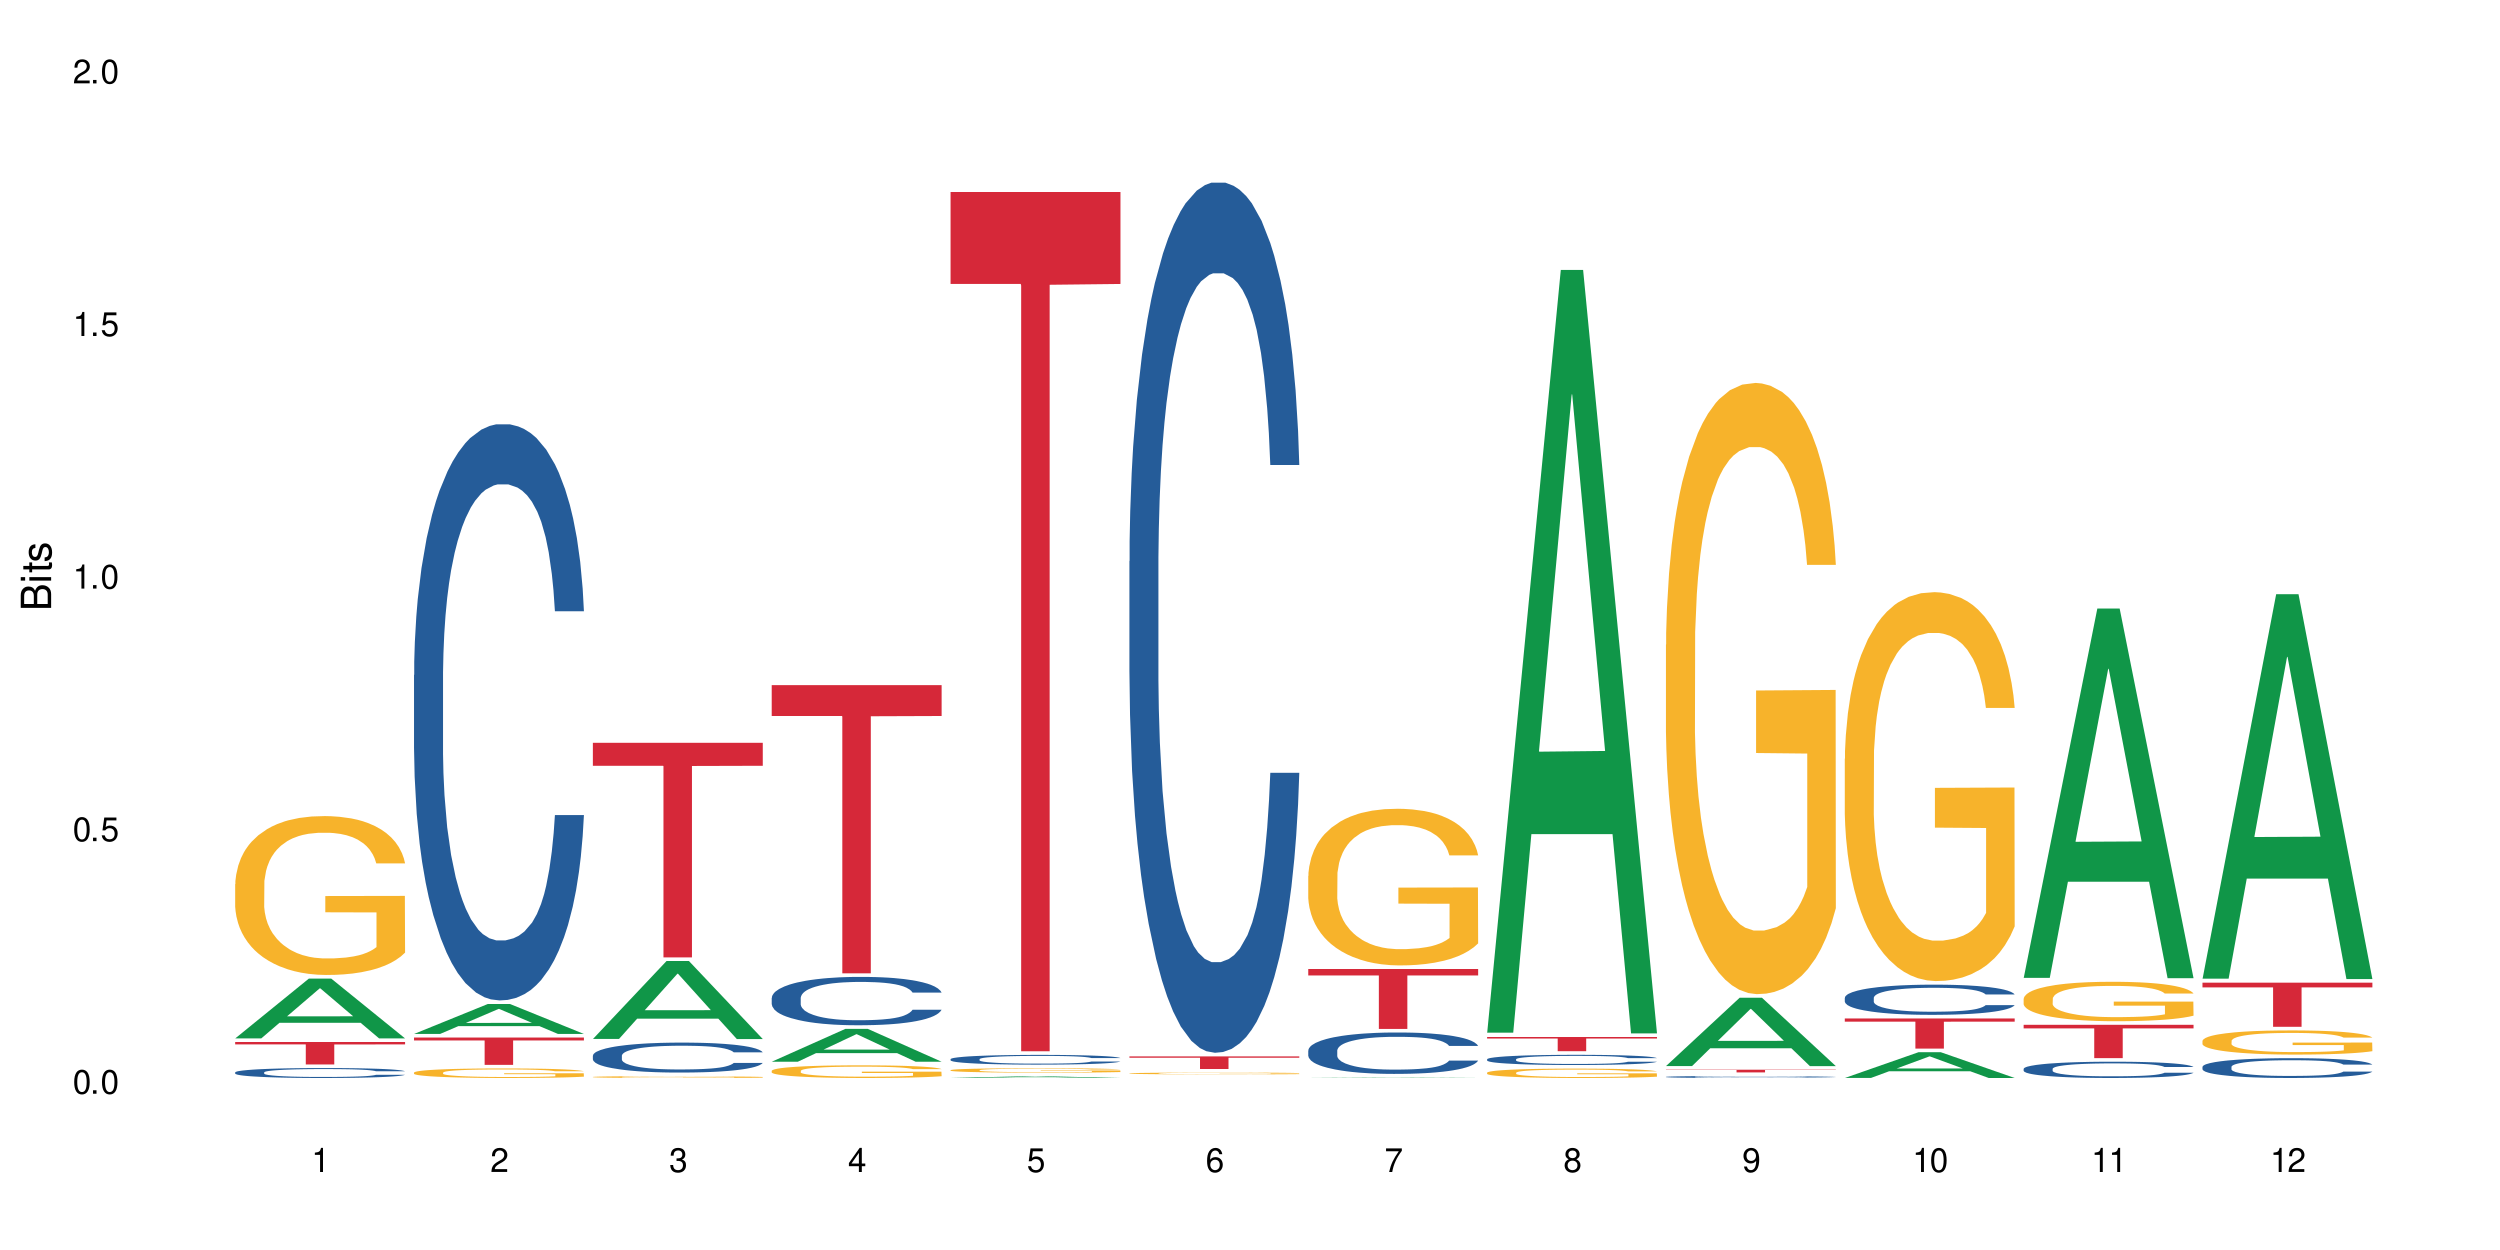 <?xml version="1.0" encoding="UTF-8"?>
<svg xmlns="http://www.w3.org/2000/svg" xmlns:xlink="http://www.w3.org/1999/xlink" width="720" height="360" viewBox="0 0 720 360">
<defs>
<g>
<g id="glyph-0-0">
</g>
<g id="glyph-0-1">
<path d="M 2.641 -6.938 C 2 -6.938 1.422 -6.656 1.078 -6.172 C 0.641 -5.562 0.406 -4.641 0.406 -3.359 C 0.406 -1.016 1.188 0.219 2.641 0.219 C 4.078 0.219 4.859 -1.016 4.859 -3.297 C 4.859 -4.641 4.656 -5.547 4.203 -6.172 C 3.844 -6.656 3.281 -6.938 2.641 -6.938 Z M 2.641 -6.188 C 3.547 -6.188 4 -5.25 4 -3.375 C 4 -1.406 3.562 -0.484 2.625 -0.484 C 1.734 -0.484 1.281 -1.438 1.281 -3.344 C 1.281 -5.25 1.734 -6.188 2.641 -6.188 Z M 2.641 -6.188 "/>
</g>
<g id="glyph-0-2">
<path d="M 1.828 -1 L 0.828 -1 L 0.828 0 L 1.828 0 Z M 1.828 -1 "/>
</g>
<g id="glyph-0-3">
<path d="M 4.562 -6.797 L 1.062 -6.797 L 0.547 -3.094 L 1.328 -3.094 C 1.719 -3.562 2.047 -3.734 2.578 -3.734 C 3.484 -3.734 4.062 -3.109 4.062 -2.094 C 4.062 -1.125 3.484 -0.531 2.578 -0.531 C 1.828 -0.531 1.375 -0.906 1.188 -1.672 L 0.328 -1.672 C 0.453 -1.109 0.547 -0.844 0.75 -0.594 C 1.125 -0.078 1.828 0.219 2.594 0.219 C 3.969 0.219 4.922 -0.781 4.922 -2.219 C 4.922 -3.562 4.031 -4.484 2.719 -4.484 C 2.25 -4.484 1.859 -4.359 1.469 -4.062 L 1.734 -5.969 L 4.562 -5.969 Z M 4.562 -6.797 "/>
</g>
<g id="glyph-0-4">
<path d="M 2.484 -4.938 L 2.484 0 L 3.328 0 L 3.328 -6.938 L 2.766 -6.938 C 2.469 -5.875 2.281 -5.734 0.984 -5.562 L 0.984 -4.938 Z M 2.484 -4.938 "/>
</g>
<g id="glyph-0-5">
<path d="M 4.859 -0.828 L 1.281 -0.828 C 1.359 -1.406 1.672 -1.781 2.5 -2.281 L 3.469 -2.828 C 4.406 -3.344 4.906 -4.062 4.906 -4.906 C 4.906 -5.484 4.672 -6.031 4.266 -6.406 C 3.859 -6.766 3.375 -6.938 2.719 -6.938 C 1.859 -6.938 1.219 -6.625 0.844 -6.031 C 0.609 -5.672 0.5 -5.234 0.484 -4.531 L 1.328 -4.531 C 1.359 -5.016 1.406 -5.281 1.531 -5.516 C 1.75 -5.938 2.188 -6.203 2.703 -6.203 C 3.469 -6.203 4.031 -5.641 4.031 -4.891 C 4.031 -4.344 3.719 -3.859 3.125 -3.516 L 2.234 -3 C 0.812 -2.172 0.406 -1.531 0.328 -0.016 L 4.859 -0.016 Z M 4.859 -0.828 "/>
</g>
<g id="glyph-0-6">
<path d="M 2.125 -3.188 L 2.578 -3.188 C 3.5 -3.188 3.984 -2.766 3.984 -1.922 C 3.984 -1.062 3.469 -0.531 2.594 -0.531 C 1.656 -0.531 1.203 -1 1.156 -2.016 L 0.312 -2.016 C 0.344 -1.453 0.438 -1.094 0.609 -0.781 C 0.953 -0.109 1.625 0.219 2.547 0.219 C 3.953 0.219 4.859 -0.625 4.859 -1.938 C 4.859 -2.828 4.516 -3.297 3.703 -3.594 C 4.344 -3.844 4.656 -4.328 4.656 -5.031 C 4.656 -6.219 3.875 -6.938 2.578 -6.938 C 1.203 -6.938 0.484 -6.172 0.453 -4.703 L 1.297 -4.703 C 1.312 -5.125 1.344 -5.359 1.453 -5.578 C 1.641 -5.969 2.062 -6.203 2.594 -6.203 C 3.344 -6.203 3.797 -5.75 3.797 -5 C 3.797 -4.516 3.609 -4.219 3.25 -4.047 C 3.016 -3.953 2.703 -3.922 2.125 -3.906 Z M 2.125 -3.188 "/>
</g>
<g id="glyph-0-7">
<path d="M 3.141 -1.672 L 3.141 0 L 3.984 0 L 3.984 -1.672 L 4.984 -1.672 L 4.984 -2.438 L 3.984 -2.438 L 3.984 -6.938 L 3.359 -6.938 L 0.266 -2.578 L 0.266 -1.672 Z M 3.141 -2.438 L 1 -2.438 L 3.141 -5.5 Z M 3.141 -2.438 "/>
</g>
<g id="glyph-0-8">
<path d="M 4.781 -5.125 C 4.609 -6.266 3.891 -6.938 2.844 -6.938 C 2.094 -6.938 1.422 -6.578 1.031 -5.953 C 0.594 -5.266 0.406 -4.422 0.406 -3.172 C 0.406 -2 0.578 -1.25 0.984 -0.641 C 1.359 -0.078 1.953 0.219 2.703 0.219 C 3.984 0.219 4.922 -0.75 4.922 -2.094 C 4.922 -3.375 4.062 -4.281 2.844 -4.281 C 2.172 -4.281 1.641 -4.031 1.281 -3.516 C 1.281 -5.234 1.828 -6.188 2.797 -6.188 C 3.391 -6.188 3.797 -5.797 3.938 -5.125 Z M 2.734 -3.531 C 3.547 -3.531 4.062 -2.953 4.062 -2.031 C 4.062 -1.156 3.484 -0.531 2.703 -0.531 C 1.922 -0.531 1.328 -1.188 1.328 -2.078 C 1.328 -2.938 1.906 -3.531 2.734 -3.531 Z M 2.734 -3.531 "/>
</g>
<g id="glyph-0-9">
<path d="M 4.984 -6.797 L 0.438 -6.797 L 0.438 -5.969 L 4.109 -5.969 C 2.5 -3.656 1.828 -2.234 1.328 0 L 2.219 0 C 2.594 -2.172 3.453 -4.047 4.984 -6.094 Z M 4.984 -6.797 "/>
</g>
<g id="glyph-0-10">
<path d="M 3.75 -3.656 C 4.469 -4.094 4.688 -4.438 4.688 -5.078 C 4.688 -6.172 3.844 -6.938 2.641 -6.938 C 1.438 -6.938 0.594 -6.172 0.594 -5.094 C 0.594 -4.438 0.812 -4.094 1.516 -3.656 C 0.734 -3.266 0.359 -2.703 0.359 -1.922 C 0.359 -0.656 1.281 0.219 2.641 0.219 C 3.984 0.219 4.922 -0.656 4.922 -1.922 C 4.922 -2.703 4.531 -3.266 3.75 -3.656 Z M 2.641 -6.188 C 3.359 -6.188 3.812 -5.75 3.812 -5.062 C 3.812 -4.406 3.344 -3.984 2.641 -3.984 C 1.922 -3.984 1.453 -4.406 1.453 -5.078 C 1.453 -5.75 1.922 -6.188 2.641 -6.188 Z M 2.641 -3.266 C 3.484 -3.266 4.062 -2.719 4.062 -1.906 C 4.062 -1.078 3.484 -0.531 2.625 -0.531 C 1.797 -0.531 1.219 -1.094 1.219 -1.906 C 1.219 -2.719 1.781 -3.266 2.641 -3.266 Z M 2.641 -3.266 "/>
</g>
<g id="glyph-0-11">
<path d="M 0.516 -1.578 C 0.672 -0.453 1.406 0.219 2.438 0.219 C 3.188 0.219 3.859 -0.141 4.266 -0.766 C 4.688 -1.453 4.891 -2.297 4.891 -3.547 C 4.891 -4.719 4.703 -5.453 4.312 -6.078 C 3.938 -6.641 3.344 -6.938 2.594 -6.938 C 1.297 -6.938 0.359 -5.969 0.359 -4.625 C 0.359 -3.344 1.234 -2.453 2.453 -2.453 C 3.094 -2.453 3.578 -2.672 4.016 -3.203 C 4 -1.484 3.469 -0.531 2.5 -0.531 C 1.906 -0.531 1.484 -0.906 1.359 -1.578 Z M 2.578 -6.203 C 3.375 -6.203 3.969 -5.531 3.969 -4.641 C 3.969 -3.797 3.391 -3.188 2.547 -3.188 C 1.734 -3.188 1.234 -3.766 1.234 -4.688 C 1.234 -5.562 1.797 -6.203 2.578 -6.203 Z M 2.578 -6.203 "/>
</g>
<g id="glyph-1-0">
</g>
<g id="glyph-1-1">
<path d="M 0 -0.953 L 0 -4.891 C 0 -5.719 -0.234 -6.344 -0.734 -6.797 C -1.188 -7.234 -1.812 -7.469 -2.5 -7.469 C -3.547 -7.469 -4.188 -7 -4.625 -5.875 C -4.984 -6.688 -5.625 -7.094 -6.531 -7.094 C -7.172 -7.094 -7.734 -6.859 -8.141 -6.391 C -8.562 -5.922 -8.75 -5.344 -8.75 -4.5 L -8.75 -0.953 Z M -4.984 -2.062 L -7.766 -2.062 L -7.766 -4.219 C -7.766 -4.844 -7.688 -5.203 -7.453 -5.5 C -7.219 -5.812 -6.859 -5.969 -6.375 -5.969 C -5.891 -5.969 -5.531 -5.812 -5.297 -5.5 C -5.062 -5.203 -4.984 -4.844 -4.984 -4.219 Z M -0.984 -2.062 L -4 -2.062 L -4 -4.781 C -4 -5.766 -3.438 -6.359 -2.484 -6.359 C -1.547 -6.359 -0.984 -5.766 -0.984 -4.781 Z M -0.984 -2.062 "/>
</g>
<g id="glyph-1-2">
<path d="M -6.281 -1.797 L -6.281 -0.797 L 0 -0.797 L 0 -1.797 Z M -8.75 -1.797 L -8.75 -0.797 L -7.484 -0.797 L -7.484 -1.797 Z M -8.75 -1.797 "/>
</g>
<g id="glyph-1-3">
<path d="M -6.281 -3.047 L -6.281 -2.016 L -8.016 -2.016 L -8.016 -1.016 L -6.281 -1.016 L -6.281 -0.172 L -5.469 -0.172 L -5.469 -1.016 L -0.719 -1.016 C -0.078 -1.016 0.281 -1.453 0.281 -2.234 C 0.281 -2.5 0.25 -2.719 0.188 -3.047 L -0.641 -3.047 C -0.609 -2.906 -0.594 -2.766 -0.594 -2.562 C -0.594 -2.141 -0.719 -2.016 -1.156 -2.016 L -5.469 -2.016 L -5.469 -3.047 Z M -6.281 -3.047 "/>
</g>
<g id="glyph-1-4">
<path d="M -4.531 -5.25 C -5.766 -5.25 -6.469 -4.422 -6.469 -2.969 C -6.469 -1.516 -5.719 -0.562 -4.547 -0.562 C -3.562 -0.562 -3.094 -1.062 -2.734 -2.562 L -2.516 -3.484 C -2.344 -4.188 -2.094 -4.469 -1.641 -4.469 C -1.047 -4.469 -0.641 -3.875 -0.641 -3 C -0.641 -2.453 -0.797 -2 -1.062 -1.75 C -1.25 -1.594 -1.422 -1.531 -1.875 -1.469 L -1.875 -0.406 C -0.422 -0.453 0.281 -1.266 0.281 -2.922 C 0.281 -4.5 -0.5 -5.516 -1.719 -5.516 C -2.656 -5.516 -3.172 -4.984 -3.469 -3.734 L -3.703 -2.766 C -3.891 -1.953 -4.156 -1.609 -4.594 -1.609 C -5.188 -1.609 -5.547 -2.125 -5.547 -2.938 C -5.547 -3.75 -5.203 -4.172 -4.531 -4.203 Z M -4.531 -5.25 "/>
</g>
</g>
</defs>
<rect x="-72" y="-36" width="864" height="432" fill="rgb(100%, 100%, 100%)" fill-opacity="1"/>
<path fill-rule="nonzero" fill="rgb(6.275%, 58.824%, 28.235%)" fill-opacity="1" d="M 67.73 299.051 L 67.785 299.035 L 88.957 281.828 L 95.387 281.828 L 116.664 299.066 L 109.188 299.066 L 103.855 294.566 L 80.488 294.566 L 75.258 299.051 L 67.73 299.051 L 82.734 292.707 L 101.711 292.691 L 92.25 284.645 L 92.145 284.629 L 92.039 284.676 L 82.684 292.691 L 82.734 292.707 Z M 67.73 299.051 "/>
<path fill-rule="nonzero" fill="rgb(14.51%, 36.078%, 60%)" fill-opacity="1" d="M 67.73 308.844 L 67.789 308.84 L 67.789 308.777 L 67.969 308.68 L 68.387 308.551 L 68.805 308.465 L 69.879 308.312 L 71.371 308.164 L 72.922 308.047 L 74.055 307.98 L 75.07 307.926 L 77.398 307.828 L 78.891 307.781 L 80.5 307.734 L 82.469 307.691 L 83.902 307.664 L 87.125 307.621 L 89.512 307.605 L 91.363 307.598 L 95.359 307.598 L 97.746 307.605 L 99.477 307.621 L 101.387 307.641 L 102.996 307.664 L 105.801 307.723 L 108.309 307.797 L 109.441 307.836 L 111.234 307.918 L 112.605 307.996 L 113.559 308.066 L 114.633 308.164 L 115.59 308.281 L 116.305 308.414 L 116.664 308.527 L 108.309 308.527 L 107.891 308.422 L 107.414 308.34 L 106.52 308.234 L 105.625 308.156 L 104.371 308.082 L 103.238 308.031 L 101.684 307.98 L 100.312 307.949 L 98.879 307.926 L 97.508 307.91 L 94.883 307.895 L 91.84 307.895 L 90.707 307.898 L 88.379 307.922 L 87.125 307.941 L 85.336 307.977 L 84.082 308.012 L 82.59 308.062 L 81.574 308.105 L 80.32 308.176 L 79.426 308.234 L 78.414 308.32 L 77.816 308.387 L 77.277 308.461 L 76.801 308.547 L 76.441 308.637 L 76.203 308.734 L 76.086 308.828 L 76.086 309.234 L 76.203 309.328 L 76.504 309.441 L 77.277 309.598 L 78.414 309.738 L 79.727 309.848 L 80.977 309.926 L 81.695 309.965 L 82.648 310.004 L 84.141 310.059 L 86.289 310.109 L 87.543 310.133 L 89.453 310.152 L 91.422 310.164 L 94.047 310.164 L 96.375 310.152 L 97.926 310.141 L 99.535 310.117 L 101.746 310.074 L 103.117 310.031 L 104.312 309.98 L 105.207 309.934 L 105.801 309.891 L 106.699 309.809 L 107.414 309.719 L 107.949 309.629 L 108.309 309.539 L 116.664 309.539 L 116.305 309.645 L 115.77 309.746 L 115.23 309.82 L 114.395 309.914 L 113.441 309.996 L 112.066 310.086 L 110.934 310.148 L 109.441 310.211 L 108.07 310.262 L 106.578 310.305 L 104.371 310.359 L 102.938 310.387 L 101.387 310.41 L 99.535 310.43 L 97.211 310.449 L 94.703 310.457 L 92.375 310.461 L 89.871 310.457 L 88.02 310.445 L 85.574 310.422 L 82.531 310.375 L 80.32 310.324 L 78.59 310.273 L 77.102 310.223 L 75.43 310.152 L 73.281 310.035 L 71.969 309.949 L 71.074 309.875 L 70.059 309.773 L 69.344 309.68 L 68.508 309.535 L 67.91 309.348 L 67.73 309.203 Z M 67.73 308.844 "/>
<path fill-rule="nonzero" fill="rgb(96.863%, 70.196%, 16.863%)" fill-opacity="1" d="M 67.73 254.633 L 67.789 254.59 L 67.789 253.754 L 68.031 251.875 L 68.625 249.281 L 69.402 247.152 L 70.238 245.48 L 70.773 244.602 L 71.668 243.348 L 72.445 242.43 L 74.414 240.547 L 76.922 238.793 L 78.293 238.043 L 79.844 237.332 L 82.051 236.535 L 83.066 236.246 L 86.172 235.574 L 89.691 235.156 L 93.57 235.031 L 95.359 235.074 L 97.805 235.242 L 101.148 235.699 L 103.059 236.117 L 104.551 236.535 L 106.102 237.078 L 108.012 237.914 L 109.801 238.918 L 111.234 239.922 L 112.664 241.176 L 113.859 242.512 L 114.871 243.977 L 115.77 245.73 L 116.305 247.191 L 116.664 248.656 L 108.367 248.656 L 107.891 247.191 L 107.355 246.066 L 106.461 244.688 L 105.562 243.684 L 104.668 242.891 L 102.996 241.801 L 101.566 241.133 L 99.777 240.547 L 98.047 240.172 L 96.074 239.922 L 94.883 239.84 L 91.719 239.84 L 88.855 240.129 L 87.184 240.465 L 85.992 240.801 L 84.32 241.426 L 83.305 241.926 L 82.707 242.262 L 80.918 243.559 L 79.727 244.727 L 79.07 245.523 L 78.234 246.777 L 77.637 247.902 L 76.98 249.574 L 76.621 250.828 L 76.145 253.672 L 76.086 261.191 L 76.266 262.781 L 76.621 264.496 L 77.102 266 L 77.816 267.586 L 78.531 268.801 L 79.785 270.43 L 80.859 271.516 L 81.695 272.227 L 83.305 273.355 L 83.961 273.73 L 85.512 274.48 L 87.125 275.066 L 89.094 275.57 L 90.586 275.82 L 92.973 276.027 L 96.016 276.027 L 99.598 275.777 L 101.863 275.445 L 103.414 275.109 L 104.43 274.816 L 105.684 274.355 L 106.578 273.938 L 107.414 273.48 L 108.43 272.77 L 108.43 262.781 L 93.688 262.738 L 93.688 258.059 L 116.602 258.016 L 116.664 274.355 L 115.41 275.484 L 113.859 276.57 L 112.367 277.406 L 110.816 278.117 L 108.605 278.914 L 106.816 279.414 L 104.07 280 L 101.566 280.375 L 98.941 280.625 L 96.613 280.75 L 93.867 280.793 L 91.422 280.711 L 88.797 280.457 L 86.707 280.125 L 84.797 279.707 L 82.887 279.164 L 80.5 278.285 L 78.949 277.574 L 77.34 276.695 L 75.727 275.652 L 74.297 274.523 L 73.34 273.648 L 72.387 272.645 L 71.371 271.391 L 70.418 269.969 L 69.699 268.672 L 69.043 267.211 L 68.566 265.832 L 68.09 263.953 L 67.852 262.445 L 67.73 261.152 Z M 67.73 254.633 "/>
<path fill-rule="nonzero" fill="rgb(83.922%, 15.686%, 22.353%)" fill-opacity="1" d="M 67.73 300.102 L 116.664 300.102 L 116.664 300.793 L 96.27 300.801 L 96.27 306.562 L 88.066 306.562 L 88.066 300.805 L 87.945 300.793 L 67.73 300.793 Z M 67.73 300.102 "/>
<path fill-rule="nonzero" fill="rgb(6.275%, 58.824%, 28.235%)" fill-opacity="1" d="M 119.238 297.77 L 119.289 297.762 L 140.465 289.16 L 146.895 289.16 L 168.172 297.777 L 160.695 297.777 L 155.363 295.527 L 131.996 295.527 L 126.766 297.77 L 119.238 297.77 L 134.242 294.598 L 153.219 294.59 L 143.758 290.57 L 143.652 290.562 L 143.547 290.586 L 134.191 294.59 L 134.242 294.598 Z M 119.238 297.77 "/>
<path fill-rule="nonzero" fill="rgb(14.51%, 36.078%, 60%)" fill-opacity="1" d="M 119.238 194.402 L 119.297 194.25 L 119.297 190.609 L 119.477 184.848 L 119.895 177.566 L 120.312 172.562 L 121.387 163.613 L 122.879 154.969 L 124.43 148.297 L 125.562 144.352 L 126.578 141.32 L 128.906 135.707 L 130.398 132.828 L 132.008 130.25 L 133.977 127.672 L 135.41 126.156 L 138.633 123.727 L 141.02 122.668 L 142.871 122.211 L 146.867 122.211 L 149.254 122.816 L 150.984 123.574 L 152.895 124.789 L 154.504 126.156 L 157.309 129.492 L 159.816 133.738 L 160.949 136.164 L 162.742 140.863 L 164.113 145.414 L 165.066 149.359 L 166.141 154.969 L 167.098 161.793 L 167.812 169.527 L 168.172 176.051 L 159.816 176.051 L 159.398 169.984 L 158.922 165.281 L 158.027 159.062 L 157.133 154.668 L 155.879 150.27 L 154.746 147.387 L 153.191 144.504 L 151.82 142.684 L 150.387 141.32 L 149.016 140.41 L 146.391 139.5 L 143.348 139.5 L 142.211 139.805 L 139.887 141.016 L 138.633 142.078 L 136.844 144.203 L 135.59 146.172 L 134.098 149.207 L 133.082 151.785 L 131.828 155.727 L 130.934 159.215 L 129.922 164.219 L 129.324 168.012 L 128.785 172.258 L 128.309 177.262 L 127.949 182.57 L 127.711 188.184 L 127.594 193.641 L 127.594 217.148 L 127.711 222.609 L 128.012 228.977 L 128.785 238.23 L 129.922 246.266 L 131.234 252.637 L 132.484 257.188 L 133.203 259.309 L 134.156 261.738 L 135.648 264.77 L 137.797 267.805 L 139.051 269.016 L 140.961 270.23 L 142.93 270.836 L 145.555 270.836 L 147.883 270.23 L 149.434 269.473 L 151.043 268.258 L 153.254 265.68 L 154.625 263.254 L 155.816 260.371 L 156.715 257.488 L 157.309 255.062 L 158.207 250.363 L 158.922 245.207 L 159.457 239.898 L 159.816 234.742 L 168.172 234.742 L 167.812 240.809 L 167.277 246.723 L 166.738 251.121 L 165.902 256.43 L 164.949 261.129 L 163.574 266.438 L 162.441 269.926 L 160.949 273.719 L 159.578 276.598 L 158.086 279.176 L 155.879 282.211 L 154.445 283.727 L 152.895 285.094 L 151.043 286.305 L 148.719 287.367 L 146.211 287.973 L 143.883 288.125 L 141.379 287.82 L 139.527 287.215 L 137.082 285.852 L 134.039 283.121 L 131.828 280.238 L 130.098 277.355 L 128.605 274.324 L 126.938 270.23 L 124.789 263.555 L 123.477 258.398 L 122.582 254.152 L 121.566 248.238 L 120.852 242.93 L 120.016 234.438 L 119.418 223.672 L 119.238 215.328 Z M 119.238 194.402 "/>
<path fill-rule="nonzero" fill="rgb(96.863%, 70.196%, 16.863%)" fill-opacity="1" d="M 119.238 308.887 L 119.297 308.887 L 119.297 308.836 L 119.535 308.723 L 120.133 308.566 L 120.91 308.438 L 121.746 308.34 L 122.281 308.285 L 123.176 308.211 L 123.953 308.156 L 125.922 308.043 L 128.43 307.938 L 129.801 307.891 L 131.352 307.848 L 133.559 307.801 L 134.574 307.785 L 137.676 307.742 L 141.199 307.719 L 145.078 307.711 L 146.867 307.715 L 149.312 307.723 L 152.656 307.75 L 154.566 307.777 L 156.059 307.801 L 157.609 307.832 L 159.52 307.883 L 161.309 307.945 L 162.742 308.004 L 164.172 308.078 L 165.367 308.16 L 166.379 308.25 L 167.277 308.355 L 167.812 308.441 L 168.172 308.531 L 159.875 308.531 L 159.398 308.441 L 158.863 308.375 L 157.965 308.289 L 157.07 308.23 L 156.176 308.184 L 154.504 308.117 L 153.074 308.078 L 151.281 308.043 L 149.551 308.02 L 147.582 308.004 L 146.391 308 L 143.227 308 L 140.363 308.016 L 138.691 308.039 L 137.5 308.059 L 135.828 308.094 L 134.812 308.125 L 134.215 308.145 L 132.426 308.223 L 131.234 308.293 L 130.578 308.34 L 129.742 308.418 L 129.145 308.484 L 128.488 308.586 L 128.129 308.66 L 127.652 308.832 L 127.594 309.281 L 127.773 309.379 L 128.129 309.48 L 128.605 309.57 L 129.324 309.668 L 130.039 309.738 L 131.293 309.836 L 132.367 309.902 L 133.203 309.945 L 134.812 310.016 L 135.469 310.035 L 137.02 310.082 L 138.633 310.117 L 140.602 310.148 L 142.094 310.16 L 144.48 310.176 L 147.523 310.176 L 151.105 310.16 L 153.371 310.141 L 154.922 310.121 L 155.938 310.102 L 157.191 310.074 L 158.086 310.051 L 158.922 310.02 L 159.938 309.98 L 159.938 309.379 L 145.195 309.375 L 145.195 309.094 L 168.109 309.094 L 168.172 310.074 L 166.918 310.141 L 165.367 310.207 L 163.875 310.258 L 162.324 310.301 L 160.113 310.348 L 158.324 310.379 L 155.578 310.414 L 153.074 310.438 L 150.449 310.449 L 148.121 310.457 L 145.375 310.461 L 142.93 310.457 L 140.305 310.441 L 138.215 310.422 L 136.305 310.395 L 134.395 310.363 L 132.008 310.309 L 130.457 310.266 L 128.848 310.215 L 127.234 310.152 L 125.801 310.086 L 124.848 310.031 L 123.895 309.973 L 122.879 309.895 L 121.926 309.809 L 121.207 309.73 L 120.551 309.645 L 120.074 309.562 L 119.598 309.449 L 119.359 309.359 L 119.238 309.281 Z M 119.238 308.887 "/>
<path fill-rule="nonzero" fill="rgb(83.922%, 15.686%, 22.353%)" fill-opacity="1" d="M 119.238 298.812 L 168.172 298.812 L 168.172 299.656 L 147.777 299.664 L 147.777 306.676 L 139.574 306.676 L 139.574 299.672 L 139.453 299.656 L 119.238 299.656 Z M 119.238 298.812 "/>
<path fill-rule="nonzero" fill="rgb(6.275%, 58.824%, 28.235%)" fill-opacity="1" d="M 170.746 299.219 L 170.797 299.199 L 191.973 276.762 L 198.402 276.762 L 219.68 299.242 L 212.203 299.242 L 206.871 293.371 L 183.504 293.371 L 178.273 299.219 L 170.746 299.219 L 185.75 290.945 L 204.727 290.926 L 195.266 280.434 L 195.16 280.414 L 195.055 280.477 L 185.699 290.926 L 185.75 290.945 Z M 170.746 299.219 "/>
<path fill-rule="nonzero" fill="rgb(14.51%, 36.078%, 60%)" fill-opacity="1" d="M 170.746 304.027 L 170.805 304.02 L 170.805 303.832 L 170.984 303.531 L 171.402 303.152 L 171.82 302.895 L 172.895 302.43 L 174.387 301.98 L 175.938 301.633 L 177.07 301.426 L 178.086 301.27 L 180.414 300.977 L 181.906 300.828 L 183.516 300.695 L 185.484 300.559 L 186.918 300.48 L 190.141 300.355 L 192.527 300.301 L 194.375 300.277 L 198.375 300.277 L 200.762 300.309 L 202.492 300.348 L 204.402 300.41 L 206.012 300.48 L 208.816 300.656 L 211.324 300.875 L 212.457 301 L 214.25 301.246 L 215.621 301.48 L 216.574 301.688 L 217.648 301.98 L 218.605 302.332 L 219.32 302.734 L 219.68 303.074 L 211.324 303.074 L 210.906 302.758 L 210.43 302.516 L 209.535 302.191 L 208.641 301.965 L 207.387 301.734 L 206.25 301.586 L 204.699 301.434 L 203.328 301.34 L 201.895 301.27 L 200.523 301.223 L 197.898 301.176 L 194.855 301.176 L 193.719 301.191 L 191.395 301.254 L 190.141 301.309 L 188.352 301.418 L 187.098 301.52 L 185.605 301.68 L 184.59 301.812 L 183.336 302.02 L 182.441 302.199 L 181.426 302.461 L 180.832 302.656 L 180.293 302.879 L 179.816 303.137 L 179.457 303.414 L 179.219 303.703 L 179.102 303.988 L 179.102 305.211 L 179.219 305.496 L 179.52 305.824 L 180.293 306.305 L 181.426 306.723 L 182.742 307.055 L 183.992 307.293 L 184.711 307.402 L 185.664 307.527 L 187.156 307.688 L 189.305 307.844 L 190.559 307.906 L 192.469 307.969 L 194.438 308 L 197.062 308 L 199.391 307.969 L 200.941 307.93 L 202.551 307.867 L 204.762 307.734 L 206.133 307.605 L 207.324 307.457 L 208.223 307.309 L 208.816 307.18 L 209.711 306.938 L 210.43 306.668 L 210.965 306.395 L 211.324 306.125 L 219.68 306.125 L 219.32 306.441 L 218.785 306.746 L 218.246 306.977 L 217.41 307.254 L 216.457 307.496 L 215.082 307.773 L 213.949 307.953 L 212.457 308.152 L 211.086 308.301 L 209.594 308.434 L 207.387 308.594 L 205.953 308.672 L 204.402 308.742 L 202.551 308.805 L 200.227 308.859 L 197.719 308.891 L 195.391 308.898 L 192.887 308.883 L 191.035 308.852 L 188.59 308.781 L 185.547 308.641 L 183.336 308.488 L 181.605 308.34 L 180.113 308.184 L 178.445 307.969 L 176.297 307.621 L 174.984 307.355 L 174.086 307.133 L 173.074 306.828 L 172.355 306.551 L 171.523 306.109 L 170.926 305.551 L 170.746 305.117 Z M 170.746 304.027 "/>
<path fill-rule="nonzero" fill="rgb(96.863%, 70.196%, 16.863%)" fill-opacity="1" d="M 170.746 310.16 L 170.805 310.16 L 170.805 310.148 L 171.043 310.129 L 171.641 310.098 L 172.418 310.074 L 173.254 310.055 L 173.789 310.047 L 174.684 310.031 L 175.461 310.02 L 177.43 310 L 179.938 309.977 L 181.309 309.969 L 182.859 309.961 L 185.066 309.953 L 186.082 309.949 L 189.184 309.941 L 192.707 309.938 L 196.586 309.934 L 198.375 309.938 L 200.82 309.938 L 204.164 309.941 L 206.074 309.949 L 207.566 309.953 L 209.117 309.957 L 211.027 309.969 L 212.816 309.98 L 214.25 309.992 L 215.68 310.004 L 216.875 310.02 L 217.887 310.039 L 218.785 310.059 L 219.32 310.074 L 219.68 310.09 L 211.383 310.09 L 210.906 310.074 L 210.371 310.062 L 209.473 310.047 L 208.578 310.035 L 207.684 310.027 L 206.012 310.012 L 204.582 310.004 L 202.789 310 L 201.059 309.996 L 199.09 309.992 L 191.871 309.992 L 190.199 309.996 L 189.008 310 L 187.336 310.008 L 186.32 310.016 L 185.723 310.02 L 183.934 310.031 L 182.742 310.047 L 182.086 310.055 L 181.25 310.07 L 180.652 310.082 L 179.996 310.102 L 179.637 310.117 L 179.16 310.148 L 179.102 310.234 L 179.281 310.254 L 179.637 310.273 L 180.113 310.289 L 180.832 310.309 L 181.547 310.324 L 182.801 310.34 L 183.875 310.355 L 184.711 310.363 L 186.32 310.375 L 186.977 310.379 L 188.527 310.387 L 190.141 310.395 L 192.109 310.402 L 193.602 310.402 L 195.988 310.406 L 199.031 310.406 L 202.613 310.402 L 204.879 310.398 L 206.43 310.395 L 207.445 310.391 L 208.699 310.387 L 209.594 310.383 L 210.43 310.375 L 211.445 310.367 L 211.445 310.254 L 196.703 310.254 L 196.703 310.199 L 219.617 310.199 L 219.68 310.387 L 218.426 310.398 L 216.875 310.414 L 215.383 310.422 L 213.832 310.43 L 211.621 310.438 L 209.832 310.445 L 207.086 310.453 L 204.582 310.457 L 201.957 310.457 L 199.629 310.461 L 194.438 310.461 L 191.812 310.457 L 189.723 310.453 L 187.812 310.449 L 185.902 310.441 L 183.516 310.434 L 181.965 310.422 L 180.355 310.414 L 178.742 310.402 L 177.309 310.391 L 175.402 310.367 L 174.387 310.352 L 173.43 310.336 L 172.715 310.32 L 172.059 310.305 L 171.582 310.289 L 171.105 310.266 L 170.867 310.25 L 170.746 310.234 Z M 170.746 310.16 "/>
<path fill-rule="nonzero" fill="rgb(83.922%, 15.686%, 22.353%)" fill-opacity="1" d="M 170.746 213.93 L 219.68 213.93 L 219.68 220.543 L 199.285 220.602 L 199.285 275.727 L 191.078 275.727 L 191.078 220.66 L 190.961 220.543 L 170.746 220.543 Z M 170.746 213.93 "/>
<path fill-rule="nonzero" fill="rgb(6.275%, 58.824%, 28.235%)" fill-opacity="1" d="M 222.254 305.77 L 222.305 305.762 L 243.48 296.312 L 249.91 296.312 L 271.188 305.781 L 263.711 305.781 L 258.379 303.309 L 235.008 303.309 L 229.781 305.77 L 222.254 305.77 L 237.258 302.285 L 256.234 302.277 L 246.773 297.859 L 246.668 297.848 L 246.562 297.875 L 237.207 302.277 L 237.258 302.285 Z M 222.254 305.77 "/>
<path fill-rule="nonzero" fill="rgb(14.51%, 36.078%, 60%)" fill-opacity="1" d="M 222.254 287.41 L 222.312 287.398 L 222.312 287.094 L 222.492 286.609 L 222.91 286 L 223.328 285.578 L 224.402 284.828 L 225.895 284.105 L 227.445 283.543 L 228.578 283.215 L 229.594 282.957 L 231.922 282.488 L 233.414 282.246 L 235.023 282.031 L 236.992 281.812 L 238.426 281.688 L 241.648 281.48 L 244.035 281.395 L 245.883 281.355 L 249.883 281.355 L 252.27 281.406 L 254 281.469 L 255.91 281.57 L 257.52 281.688 L 260.324 281.965 L 262.832 282.32 L 263.965 282.527 L 265.754 282.922 L 267.129 283.301 L 268.082 283.633 L 269.156 284.105 L 270.113 284.676 L 270.828 285.324 L 271.188 285.871 L 262.832 285.871 L 262.414 285.363 L 261.938 284.969 L 261.043 284.445 L 260.145 284.078 L 258.895 283.711 L 257.758 283.469 L 256.207 283.227 L 254.836 283.074 L 253.402 282.957 L 252.031 282.883 L 249.406 282.805 L 246.363 282.805 L 245.227 282.832 L 242.902 282.934 L 241.648 283.023 L 239.855 283.199 L 238.605 283.367 L 237.113 283.621 L 236.098 283.836 L 234.844 284.168 L 233.949 284.461 L 232.934 284.879 L 232.34 285.199 L 231.801 285.555 L 231.324 285.973 L 230.965 286.418 L 230.727 286.891 L 230.609 287.348 L 230.609 289.32 L 230.727 289.777 L 231.027 290.312 L 231.801 291.09 L 232.934 291.766 L 234.25 292.297 L 235.5 292.68 L 236.219 292.859 L 237.172 293.062 L 238.664 293.316 L 240.812 293.57 L 242.066 293.672 L 243.977 293.773 L 245.945 293.824 L 248.57 293.824 L 250.898 293.773 L 252.449 293.711 L 254.059 293.609 L 256.266 293.395 L 257.641 293.188 L 258.832 292.949 L 259.73 292.707 L 260.324 292.504 L 261.219 292.109 L 261.938 291.676 L 262.473 291.23 L 262.832 290.797 L 271.188 290.797 L 270.828 291.305 L 270.289 291.801 L 269.754 292.172 L 268.918 292.617 L 267.965 293.012 L 266.59 293.457 L 265.457 293.75 L 263.965 294.066 L 262.594 294.309 L 261.102 294.523 L 258.895 294.781 L 257.461 294.906 L 255.91 295.02 L 254.059 295.125 L 251.73 295.211 L 249.227 295.262 L 246.898 295.277 L 244.391 295.25 L 242.543 295.199 L 240.098 295.086 L 237.051 294.855 L 234.844 294.613 L 233.113 294.371 L 231.621 294.117 L 229.953 293.773 L 227.805 293.215 L 226.492 292.781 L 225.594 292.426 L 224.582 291.93 L 223.863 291.484 L 223.031 290.77 L 222.434 289.867 L 222.254 289.168 Z M 222.254 287.41 "/>
<path fill-rule="nonzero" fill="rgb(96.863%, 70.196%, 16.863%)" fill-opacity="1" d="M 222.254 308.375 L 222.312 308.375 L 222.312 308.309 L 222.551 308.156 L 223.148 307.949 L 223.926 307.781 L 224.762 307.648 L 225.297 307.578 L 226.191 307.477 L 226.969 307.406 L 228.938 307.254 L 231.445 307.113 L 232.816 307.055 L 234.367 307 L 236.574 306.934 L 237.59 306.91 L 240.691 306.859 L 244.215 306.824 L 248.094 306.816 L 249.883 306.82 L 252.328 306.832 L 255.672 306.867 L 257.582 306.902 L 259.07 306.934 L 260.625 306.977 L 262.535 307.047 L 264.324 307.125 L 265.754 307.203 L 267.188 307.305 L 268.383 307.41 L 269.395 307.527 L 270.289 307.668 L 270.828 307.785 L 271.188 307.902 L 262.891 307.902 L 262.414 307.785 L 261.875 307.695 L 260.98 307.586 L 260.086 307.504 L 259.191 307.441 L 257.52 307.355 L 256.09 307.301 L 254.297 307.254 L 252.566 307.227 L 250.598 307.203 L 249.406 307.199 L 246.242 307.199 L 243.379 307.223 L 241.707 307.25 L 240.516 307.273 L 238.844 307.324 L 237.828 307.363 L 237.23 307.391 L 235.441 307.496 L 234.25 307.586 L 233.59 307.652 L 232.758 307.75 L 232.16 307.84 L 231.504 307.973 L 231.145 308.074 L 230.668 308.301 L 230.609 308.898 L 230.785 309.027 L 231.145 309.164 L 231.621 309.281 L 232.34 309.41 L 233.055 309.504 L 234.309 309.637 L 235.383 309.723 L 236.219 309.777 L 237.828 309.867 L 238.484 309.898 L 240.035 309.957 L 241.648 310.004 L 243.617 310.043 L 245.109 310.066 L 247.496 310.082 L 250.539 310.082 L 254.121 310.062 L 256.387 310.035 L 257.938 310.008 L 258.953 309.984 L 260.207 309.949 L 261.102 309.914 L 261.938 309.879 L 262.949 309.82 L 262.949 309.027 L 248.211 309.023 L 248.211 308.648 L 271.125 308.645 L 271.188 309.949 L 269.934 310.039 L 268.383 310.125 L 266.891 310.191 L 265.34 310.246 L 263.129 310.312 L 261.34 310.352 L 258.594 310.398 L 256.09 310.426 L 253.465 310.449 L 251.137 310.457 L 248.391 310.461 L 245.945 310.453 L 243.32 310.434 L 241.23 310.406 L 239.32 310.375 L 237.41 310.332 L 235.023 310.262 L 233.473 310.203 L 231.859 310.133 L 230.25 310.051 L 228.816 309.961 L 227.863 309.891 L 226.91 309.812 L 225.895 309.711 L 224.938 309.598 L 224.223 309.496 L 223.566 309.379 L 223.09 309.27 L 222.613 309.117 L 222.375 309 L 222.254 308.895 Z M 222.254 308.375 "/>
<path fill-rule="nonzero" fill="rgb(83.922%, 15.686%, 22.353%)" fill-opacity="1" d="M 222.254 197.324 L 271.188 197.324 L 271.188 206.207 L 250.793 206.285 L 250.793 280.32 L 242.586 280.32 L 242.586 206.363 L 242.469 206.207 L 222.254 206.207 Z M 222.254 197.324 "/>
<path fill-rule="nonzero" fill="rgb(6.275%, 58.824%, 28.235%)" fill-opacity="1" d="M 273.762 310.461 L 273.812 310.461 L 294.984 309.961 L 301.418 309.961 L 322.695 310.461 L 315.219 310.461 L 309.887 310.328 L 286.516 310.328 L 281.289 310.461 L 273.762 310.461 L 288.766 310.277 L 307.742 310.273 L 298.281 310.043 L 298.176 310.039 L 298.07 310.043 L 288.711 310.273 L 288.766 310.277 Z M 273.762 310.461 "/>
<path fill-rule="nonzero" fill="rgb(14.51%, 36.078%, 60%)" fill-opacity="1" d="M 273.762 305.031 L 273.82 305.027 L 273.82 304.969 L 274 304.871 L 274.418 304.746 L 274.836 304.664 L 275.91 304.512 L 277.402 304.363 L 278.953 304.25 L 280.086 304.184 L 281.102 304.133 L 283.43 304.039 L 284.922 303.988 L 286.531 303.945 L 288.5 303.902 L 289.934 303.875 L 293.156 303.836 L 295.543 303.816 L 297.391 303.809 L 301.391 303.809 L 303.777 303.82 L 305.508 303.832 L 307.418 303.855 L 309.027 303.875 L 311.832 303.934 L 314.34 304.004 L 315.473 304.047 L 317.262 304.125 L 318.637 304.203 L 319.59 304.27 L 320.664 304.363 L 321.621 304.48 L 322.336 304.609 L 322.695 304.723 L 314.34 304.723 L 313.922 304.617 L 313.445 304.539 L 312.551 304.434 L 311.652 304.359 L 310.402 304.285 L 309.266 304.234 L 307.715 304.188 L 306.344 304.156 L 304.91 304.133 L 303.539 304.117 L 300.914 304.102 L 297.871 304.102 L 296.734 304.109 L 294.41 304.129 L 293.156 304.145 L 291.363 304.184 L 290.113 304.215 L 288.621 304.266 L 287.605 304.312 L 286.352 304.379 L 285.457 304.438 L 284.441 304.52 L 283.848 304.586 L 283.309 304.656 L 282.832 304.742 L 282.473 304.832 L 282.234 304.926 L 282.117 305.02 L 282.117 305.418 L 282.234 305.508 L 282.535 305.617 L 283.309 305.773 L 284.441 305.91 L 285.754 306.016 L 287.008 306.094 L 287.727 306.129 L 288.68 306.172 L 290.172 306.223 L 292.32 306.273 L 293.574 306.293 L 295.484 306.316 L 297.453 306.324 L 300.078 306.324 L 302.406 306.316 L 303.957 306.301 L 305.566 306.281 L 307.773 306.238 L 309.148 306.195 L 310.34 306.148 L 311.234 306.098 L 311.832 306.059 L 312.727 305.98 L 313.445 305.891 L 313.98 305.801 L 314.34 305.715 L 322.695 305.715 L 322.336 305.816 L 321.797 305.918 L 321.262 305.992 L 320.426 306.082 L 319.473 306.16 L 318.098 306.25 L 316.965 306.309 L 315.473 306.375 L 314.102 306.422 L 312.609 306.465 L 310.402 306.516 L 308.969 306.543 L 307.418 306.566 L 305.566 306.586 L 303.238 306.605 L 300.734 306.613 L 298.406 306.617 L 295.898 306.613 L 294.051 306.602 L 291.605 306.578 L 288.559 306.531 L 286.352 306.484 L 284.621 306.434 L 283.129 306.383 L 281.461 306.316 L 279.312 306.203 L 278 306.113 L 277.102 306.043 L 276.09 305.941 L 275.371 305.852 L 274.535 305.711 L 273.941 305.527 L 273.762 305.387 Z M 273.762 305.031 "/>
<path fill-rule="nonzero" fill="rgb(96.863%, 70.196%, 16.863%)" fill-opacity="1" d="M 273.762 308.199 L 273.82 308.195 L 273.82 308.172 L 274.059 308.121 L 274.656 308.047 L 275.434 307.988 L 276.27 307.941 L 276.805 307.918 L 277.699 307.883 L 278.477 307.859 L 280.445 307.805 L 282.949 307.758 L 284.324 307.738 L 285.875 307.719 L 288.082 307.695 L 289.098 307.688 L 292.199 307.668 L 295.723 307.656 L 299.602 307.652 L 301.391 307.656 L 303.836 307.66 L 307.18 307.672 L 309.09 307.684 L 310.578 307.695 L 312.133 307.711 L 314.039 307.734 L 315.832 307.762 L 317.262 307.789 L 318.695 307.824 L 319.891 307.859 L 320.902 307.902 L 321.797 307.949 L 322.336 307.992 L 322.695 308.031 L 314.398 308.031 L 313.922 307.992 L 313.383 307.961 L 312.488 307.922 L 311.594 307.895 L 310.699 307.871 L 309.027 307.84 L 307.598 307.824 L 305.805 307.805 L 304.074 307.797 L 302.105 307.789 L 300.914 307.785 L 297.75 307.785 L 294.887 307.793 L 293.215 307.805 L 292.02 307.812 L 290.352 307.832 L 289.336 307.844 L 288.738 307.855 L 286.949 307.891 L 285.754 307.922 L 285.098 307.945 L 284.266 307.98 L 283.668 308.012 L 283.012 308.059 L 282.652 308.09 L 282.176 308.172 L 282.117 308.379 L 282.293 308.422 L 282.652 308.473 L 283.129 308.512 L 283.848 308.559 L 284.562 308.59 L 285.816 308.637 L 286.891 308.664 L 287.727 308.688 L 289.336 308.719 L 289.992 308.727 L 291.543 308.75 L 293.156 308.766 L 295.125 308.777 L 296.617 308.785 L 299.004 308.793 L 302.047 308.793 L 305.625 308.785 L 307.895 308.773 L 309.445 308.766 L 310.461 308.758 L 311.715 308.746 L 312.609 308.734 L 313.445 308.719 L 314.457 308.699 L 314.457 308.422 L 299.719 308.422 L 299.719 308.293 L 322.633 308.293 L 322.695 308.746 L 321.441 308.777 L 319.891 308.805 L 318.398 308.828 L 316.844 308.848 L 314.637 308.871 L 312.848 308.887 L 310.102 308.902 L 307.598 308.91 L 304.969 308.918 L 302.645 308.922 L 297.453 308.922 L 294.824 308.914 L 292.738 308.906 L 290.828 308.895 L 288.918 308.879 L 286.531 308.855 L 284.98 308.836 L 283.367 308.809 L 281.758 308.781 L 280.324 308.75 L 279.371 308.727 L 278.414 308.699 L 277.402 308.664 L 276.445 308.625 L 275.73 308.586 L 275.074 308.547 L 274.598 308.508 L 274.121 308.457 L 273.879 308.414 L 273.762 308.379 Z M 273.762 308.199 "/>
<path fill-rule="nonzero" fill="rgb(83.922%, 15.686%, 22.353%)" fill-opacity="1" d="M 273.762 55.289 L 322.695 55.289 L 322.695 81.781 L 302.301 82.016 L 302.301 302.773 L 294.094 302.773 L 294.094 82.246 L 293.977 81.781 L 273.762 81.781 Z M 273.762 55.289 "/>
<path fill-rule="nonzero" fill="rgb(14.51%, 36.078%, 60%)" fill-opacity="1" d="M 325.27 161.641 L 325.328 161.41 L 325.328 155.914 L 325.508 147.207 L 325.926 136.211 L 326.344 128.652 L 327.418 115.137 L 328.91 102.082 L 330.461 92.004 L 331.594 86.047 L 332.609 81.465 L 334.938 72.988 L 336.43 68.637 L 338.039 64.742 L 340.008 60.848 L 341.441 58.559 L 344.664 54.895 L 347.051 53.289 L 348.898 52.602 L 352.898 52.602 L 355.285 53.52 L 357.016 54.664 L 358.926 56.496 L 360.535 58.559 L 363.34 63.598 L 365.848 70.012 L 366.98 73.676 L 368.77 80.777 L 370.145 87.648 L 371.098 93.605 L 372.172 102.082 L 373.129 112.391 L 373.844 124.07 L 374.199 133.922 L 365.848 133.922 L 365.43 124.758 L 364.953 117.656 L 364.055 108.266 L 363.16 101.625 L 361.91 94.98 L 360.773 90.629 L 359.223 86.277 L 357.852 83.527 L 356.418 81.465 L 355.047 80.09 L 352.422 78.715 L 349.379 78.715 L 348.242 79.176 L 345.914 81.008 L 344.664 82.609 L 342.871 85.816 L 341.621 88.797 L 340.129 93.375 L 339.113 97.27 L 337.859 103.227 L 336.965 108.496 L 335.949 116.055 L 335.355 121.781 L 334.816 128.195 L 334.34 135.754 L 333.98 143.773 L 333.742 152.246 L 333.625 160.492 L 333.625 196 L 333.742 204.246 L 334.039 213.867 L 334.816 227.84 L 335.949 239.98 L 337.262 249.602 L 338.516 256.473 L 339.234 259.68 L 340.188 263.348 L 341.68 267.93 L 343.828 272.508 L 345.082 274.34 L 346.988 276.176 L 348.961 277.09 L 351.586 277.09 L 353.914 276.176 L 355.465 275.027 L 357.074 273.195 L 359.281 269.301 L 360.656 265.637 L 361.848 261.285 L 362.742 256.934 L 363.34 253.266 L 364.234 246.168 L 364.953 238.379 L 365.488 230.359 L 365.848 222.57 L 374.199 222.57 L 373.844 231.734 L 373.305 240.668 L 372.77 247.312 L 371.934 255.328 L 370.98 262.43 L 369.605 270.449 L 368.473 275.715 L 366.98 281.441 L 365.609 285.797 L 364.117 289.688 L 361.91 294.27 L 360.477 296.562 L 358.926 298.625 L 357.074 300.457 L 354.746 302.059 L 352.242 302.977 L 349.914 303.203 L 347.406 302.746 L 345.559 301.828 L 343.109 299.77 L 340.066 295.645 L 337.859 291.293 L 336.129 286.941 L 334.637 282.359 L 332.965 276.176 L 330.82 266.094 L 329.504 258.309 L 328.609 251.895 L 327.598 242.961 L 326.879 234.941 L 326.043 222.113 L 325.449 205.852 L 325.27 193.25 Z M 325.27 161.641 "/>
<path fill-rule="nonzero" fill="rgb(96.863%, 70.196%, 16.863%)" fill-opacity="1" d="M 325.27 309.129 L 325.328 309.125 L 325.328 309.117 L 325.566 309.098 L 326.164 309.066 L 326.941 309.043 L 327.773 309.023 L 328.312 309.012 L 329.207 309 L 329.984 308.988 L 331.953 308.969 L 334.457 308.949 L 335.832 308.938 L 337.383 308.93 L 339.59 308.922 L 340.605 308.918 L 343.707 308.91 L 347.23 308.906 L 355.344 308.906 L 358.688 308.914 L 360.594 308.918 L 362.086 308.922 L 363.641 308.93 L 365.547 308.938 L 367.34 308.949 L 368.77 308.961 L 370.203 308.973 L 371.395 308.988 L 372.41 309.008 L 373.305 309.027 L 373.844 309.043 L 374.199 309.059 L 365.906 309.059 L 365.43 309.043 L 364.891 309.031 L 363.996 309.016 L 362.207 308.992 L 360.535 308.98 L 359.105 308.973 L 357.312 308.969 L 355.582 308.965 L 353.613 308.961 L 346.395 308.961 L 344.723 308.965 L 343.527 308.969 L 341.859 308.977 L 340.844 308.984 L 340.246 308.988 L 338.457 309 L 337.262 309.016 L 336.605 309.023 L 335.77 309.039 L 335.176 309.051 L 334.52 309.07 L 334.16 309.086 L 333.684 309.117 L 333.625 309.203 L 333.801 309.219 L 334.16 309.238 L 334.637 309.258 L 335.355 309.273 L 336.07 309.289 L 337.324 309.305 L 338.398 309.32 L 339.234 309.328 L 340.844 309.34 L 341.5 309.344 L 343.051 309.352 L 344.664 309.359 L 346.633 309.363 L 348.125 309.367 L 350.512 309.371 L 353.555 309.371 L 357.133 309.367 L 359.402 309.363 L 360.953 309.359 L 361.969 309.355 L 363.223 309.352 L 364.117 309.348 L 364.953 309.34 L 365.965 309.332 L 365.965 309.219 L 351.227 309.219 L 351.227 309.168 L 374.141 309.164 L 374.199 309.352 L 372.949 309.363 L 371.395 309.375 L 369.906 309.387 L 368.352 309.395 L 366.145 309.402 L 364.355 309.41 L 361.609 309.414 L 359.105 309.418 L 356.477 309.422 L 354.152 309.422 L 351.406 309.426 L 348.961 309.422 L 346.332 309.422 L 344.246 309.418 L 342.336 309.41 L 340.426 309.406 L 338.039 309.395 L 336.488 309.387 L 334.875 309.379 L 333.266 309.367 L 331.832 309.352 L 330.879 309.344 L 329.922 309.332 L 328.91 309.316 L 327.953 309.301 L 327.238 309.285 L 326.582 309.27 L 326.105 309.254 L 325.625 309.234 L 325.387 309.215 L 325.27 309.203 Z M 325.27 309.129 "/>
<path fill-rule="nonzero" fill="rgb(83.922%, 15.686%, 22.353%)" fill-opacity="1" d="M 325.27 304.238 L 374.199 304.238 L 374.199 304.629 L 353.809 304.633 L 353.809 307.871 L 345.602 307.871 L 345.602 304.637 L 345.484 304.629 L 325.27 304.629 Z M 325.27 304.238 "/>
<path fill-rule="nonzero" fill="rgb(6.275%, 58.824%, 28.235%)" fill-opacity="1" d="M 376.777 310.461 L 376.828 310.461 L 398 310.32 L 404.43 310.32 L 425.707 310.461 L 418.234 310.461 L 412.902 310.422 L 389.531 310.422 L 384.305 310.461 L 376.777 310.461 L 391.781 310.41 L 410.758 310.41 L 401.293 310.344 L 401.086 310.344 L 391.727 310.41 L 391.781 310.41 Z M 376.777 310.461 "/>
<path fill-rule="nonzero" fill="rgb(14.51%, 36.078%, 60%)" fill-opacity="1" d="M 376.777 302.551 L 376.836 302.543 L 376.836 302.281 L 377.016 301.867 L 377.434 301.344 L 377.852 300.984 L 378.926 300.34 L 380.418 299.719 L 381.969 299.242 L 383.102 298.957 L 384.117 298.738 L 386.445 298.336 L 387.934 298.129 L 389.547 297.945 L 391.516 297.758 L 392.949 297.652 L 396.172 297.477 L 398.559 297.398 L 400.406 297.367 L 404.406 297.367 L 406.793 297.41 L 408.523 297.465 L 410.434 297.551 L 412.043 297.652 L 414.848 297.891 L 417.355 298.195 L 418.488 298.371 L 420.277 298.707 L 421.652 299.035 L 422.605 299.316 L 423.68 299.719 L 424.633 300.211 L 425.352 300.766 L 425.707 301.234 L 417.355 301.234 L 416.938 300.797 L 416.461 300.461 L 415.562 300.016 L 414.668 299.699 L 413.414 299.383 L 412.281 299.176 L 410.73 298.969 L 409.359 298.836 L 407.926 298.738 L 406.555 298.676 L 403.93 298.609 L 400.883 298.609 L 399.75 298.629 L 397.422 298.719 L 396.172 298.793 L 394.379 298.945 L 393.129 299.09 L 391.637 299.305 L 390.621 299.492 L 389.367 299.773 L 388.473 300.023 L 387.457 300.383 L 386.859 300.656 L 386.324 300.961 L 385.848 301.32 L 385.488 301.703 L 385.25 302.105 L 385.129 302.496 L 385.129 304.188 L 385.25 304.578 L 385.547 305.035 L 386.324 305.699 L 387.457 306.277 L 388.77 306.734 L 390.023 307.062 L 390.738 307.215 L 391.695 307.387 L 393.188 307.605 L 395.336 307.824 L 396.59 307.91 L 398.496 308 L 400.469 308.043 L 403.094 308.043 L 405.418 308 L 406.973 307.945 L 408.582 307.855 L 410.789 307.672 L 412.164 307.496 L 413.355 307.289 L 414.25 307.082 L 414.848 306.91 L 415.742 306.57 L 416.461 306.199 L 416.996 305.82 L 417.355 305.449 L 425.707 305.449 L 425.352 305.887 L 424.812 306.309 L 424.277 306.625 L 423.441 307.008 L 422.484 307.344 L 421.113 307.727 L 419.98 307.977 L 418.488 308.25 L 417.117 308.457 L 415.625 308.641 L 413.414 308.859 L 411.984 308.969 L 410.434 309.066 L 408.582 309.152 L 406.254 309.23 L 403.75 309.273 L 401.422 309.285 L 398.914 309.262 L 397.066 309.219 L 394.617 309.121 L 391.574 308.926 L 389.367 308.719 L 387.637 308.512 L 386.145 308.293 L 384.473 308 L 382.324 307.52 L 381.012 307.148 L 380.117 306.844 L 379.105 306.418 L 378.387 306.039 L 377.551 305.426 L 376.957 304.652 L 376.777 304.055 Z M 376.777 302.551 "/>
<path fill-rule="nonzero" fill="rgb(96.863%, 70.196%, 16.863%)" fill-opacity="1" d="M 376.777 252.25 L 376.836 252.207 L 376.836 251.383 L 377.074 249.527 L 377.672 246.973 L 378.449 244.871 L 379.281 243.223 L 379.82 242.359 L 380.715 241.125 L 381.492 240.215 L 383.461 238.363 L 385.965 236.633 L 387.34 235.891 L 388.891 235.191 L 391.098 234.406 L 392.113 234.117 L 395.215 233.461 L 398.734 233.047 L 402.613 232.922 L 404.406 232.965 L 406.852 233.129 L 410.195 233.582 L 412.102 233.996 L 413.594 234.406 L 415.148 234.941 L 417.055 235.766 L 418.848 236.754 L 420.277 237.746 L 421.711 238.98 L 422.902 240.301 L 423.918 241.742 L 424.812 243.473 L 425.352 244.914 L 425.707 246.355 L 417.414 246.355 L 416.938 244.914 L 416.398 243.801 L 415.504 242.441 L 414.609 241.453 L 413.715 240.668 L 412.043 239.598 L 410.609 238.938 L 408.82 238.363 L 407.09 237.992 L 405.121 237.746 L 403.93 237.66 L 400.766 237.66 L 397.902 237.949 L 396.23 238.281 L 395.035 238.609 L 393.367 239.227 L 392.352 239.723 L 391.754 240.051 L 389.965 241.328 L 388.77 242.484 L 388.113 243.266 L 387.277 244.5 L 386.684 245.613 L 386.027 247.262 L 385.668 248.5 L 385.191 251.301 L 385.129 258.719 L 385.309 260.285 L 385.668 261.973 L 386.145 263.457 L 386.859 265.023 L 387.578 266.215 L 388.832 267.824 L 389.906 268.895 L 390.738 269.594 L 392.352 270.707 L 393.008 271.078 L 394.559 271.82 L 396.172 272.398 L 398.141 272.891 L 399.633 273.141 L 402.02 273.344 L 405.062 273.344 L 408.641 273.098 L 410.91 272.77 L 412.461 272.438 L 413.477 272.148 L 414.73 271.695 L 415.625 271.285 L 416.461 270.832 L 417.473 270.133 L 417.473 260.285 L 402.734 260.242 L 402.734 255.629 L 425.648 255.586 L 425.707 271.695 L 424.457 272.809 L 422.902 273.879 L 421.414 274.703 L 419.859 275.406 L 417.652 276.188 L 415.863 276.684 L 413.117 277.258 L 410.609 277.629 L 407.984 277.879 L 405.66 278 L 402.914 278.043 L 400.469 277.961 L 397.84 277.711 L 395.754 277.383 L 393.844 276.973 L 391.934 276.434 L 389.547 275.57 L 387.996 274.871 L 386.383 274.004 L 384.773 272.973 L 383.34 271.863 L 382.387 270.996 L 381.43 270.008 L 380.418 268.77 L 379.461 267.371 L 378.746 266.094 L 378.09 264.652 L 377.613 263.293 L 377.133 261.438 L 376.895 259.953 L 376.777 258.676 Z M 376.777 252.25 "/>
<path fill-rule="nonzero" fill="rgb(83.922%, 15.686%, 22.353%)" fill-opacity="1" d="M 376.777 279.078 L 425.707 279.078 L 425.707 280.926 L 405.316 280.941 L 405.316 296.332 L 397.109 296.332 L 397.109 280.957 L 396.992 280.926 L 376.777 280.926 Z M 376.777 279.078 "/>
<path fill-rule="nonzero" fill="rgb(6.275%, 58.824%, 28.235%)" fill-opacity="1" d="M 428.285 297.41 L 428.336 297.203 L 449.508 77.75 L 455.938 77.75 L 477.215 297.617 L 469.742 297.617 L 464.406 240.227 L 441.039 240.227 L 435.812 297.41 L 428.285 297.41 L 443.289 216.484 L 462.266 216.277 L 452.801 113.672 L 452.699 113.465 L 452.594 114.086 L 443.234 216.277 L 443.289 216.484 Z M 428.285 297.41 "/>
<path fill-rule="nonzero" fill="rgb(14.51%, 36.078%, 60%)" fill-opacity="1" d="M 428.285 305.066 L 428.344 305.062 L 428.344 305 L 428.523 304.898 L 428.941 304.77 L 429.359 304.68 L 430.434 304.523 L 431.926 304.371 L 433.477 304.25 L 434.609 304.184 L 435.625 304.129 L 437.949 304.027 L 439.441 303.977 L 441.055 303.934 L 443.023 303.887 L 444.457 303.859 L 447.68 303.816 L 450.066 303.797 L 451.914 303.789 L 455.914 303.789 L 458.301 303.801 L 460.031 303.816 L 461.941 303.836 L 463.551 303.859 L 466.355 303.918 L 468.863 303.996 L 469.996 304.039 L 471.785 304.121 L 473.16 304.199 L 474.113 304.27 L 475.188 304.371 L 476.141 304.492 L 476.859 304.629 L 477.215 304.742 L 468.863 304.742 L 468.445 304.637 L 467.969 304.551 L 467.07 304.441 L 466.176 304.363 L 464.922 304.285 L 463.789 304.234 L 462.238 304.184 L 460.867 304.152 L 459.434 304.129 L 458.062 304.113 L 455.434 304.098 L 452.391 304.098 L 451.258 304.102 L 448.93 304.121 L 447.68 304.141 L 445.887 304.18 L 444.633 304.215 L 443.145 304.27 L 442.129 304.312 L 440.875 304.383 L 439.98 304.445 L 438.965 304.535 L 438.367 304.602 L 437.832 304.676 L 437.355 304.766 L 436.996 304.859 L 436.758 304.957 L 436.637 305.055 L 436.637 305.469 L 436.758 305.566 L 437.055 305.68 L 437.832 305.844 L 438.965 305.984 L 440.277 306.098 L 441.531 306.176 L 442.246 306.215 L 443.203 306.258 L 444.695 306.312 L 446.844 306.363 L 448.094 306.387 L 450.004 306.406 L 451.973 306.418 L 454.602 306.418 L 456.926 306.406 L 458.48 306.395 L 460.09 306.375 L 462.297 306.328 L 463.672 306.285 L 464.863 306.234 L 465.758 306.184 L 466.355 306.141 L 467.25 306.059 L 467.969 305.965 L 468.504 305.871 L 468.863 305.781 L 477.215 305.781 L 476.859 305.887 L 476.32 305.992 L 475.785 306.07 L 474.949 306.164 L 473.992 306.246 L 472.621 306.34 L 471.488 306.402 L 469.996 306.469 L 468.625 306.52 L 467.133 306.566 L 464.922 306.621 L 463.492 306.648 L 461.941 306.672 L 460.09 306.691 L 457.762 306.711 L 455.258 306.723 L 452.93 306.723 L 450.422 306.719 L 448.574 306.707 L 446.125 306.684 L 443.082 306.637 L 440.875 306.586 L 439.145 306.535 L 437.652 306.48 L 435.98 306.406 L 433.832 306.289 L 432.52 306.199 L 431.625 306.125 L 430.613 306.02 L 429.895 305.926 L 429.059 305.773 L 428.465 305.586 L 428.285 305.438 Z M 428.285 305.066 "/>
<path fill-rule="nonzero" fill="rgb(96.863%, 70.196%, 16.863%)" fill-opacity="1" d="M 428.285 308.918 L 428.344 308.914 L 428.344 308.863 L 428.582 308.754 L 429.18 308.602 L 429.953 308.477 L 430.789 308.375 L 431.328 308.324 L 432.223 308.25 L 433 308.195 L 434.969 308.086 L 437.473 307.98 L 438.848 307.938 L 440.398 307.895 L 442.605 307.848 L 443.621 307.832 L 446.723 307.793 L 450.242 307.766 L 454.121 307.762 L 455.914 307.762 L 458.359 307.773 L 461.703 307.801 L 463.609 307.824 L 465.102 307.848 L 466.652 307.883 L 468.562 307.93 L 470.355 307.988 L 471.785 308.047 L 473.219 308.121 L 474.41 308.203 L 475.426 308.289 L 476.32 308.391 L 476.859 308.477 L 477.215 308.562 L 468.922 308.562 L 468.445 308.477 L 467.906 308.41 L 467.012 308.328 L 466.117 308.27 L 465.223 308.223 L 463.551 308.16 L 462.117 308.121 L 460.328 308.086 L 458.598 308.062 L 456.629 308.047 L 455.434 308.043 L 452.273 308.043 L 449.41 308.062 L 447.738 308.082 L 446.543 308.102 L 444.875 308.137 L 443.859 308.168 L 443.262 308.188 L 441.473 308.262 L 440.277 308.332 L 439.621 308.379 L 438.785 308.453 L 438.191 308.52 L 437.535 308.617 L 437.176 308.691 L 436.699 308.859 L 436.637 309.305 L 436.816 309.398 L 437.176 309.5 L 437.652 309.586 L 438.367 309.68 L 439.086 309.754 L 440.34 309.848 L 441.414 309.914 L 442.246 309.957 L 443.859 310.023 L 444.516 310.043 L 446.066 310.09 L 447.68 310.121 L 449.648 310.152 L 451.141 310.168 L 453.527 310.18 L 456.57 310.18 L 460.148 310.164 L 462.418 310.145 L 463.969 310.125 L 464.984 310.109 L 466.238 310.082 L 467.133 310.055 L 467.969 310.027 L 468.98 309.988 L 468.98 309.398 L 454.242 309.395 L 454.242 309.117 L 477.156 309.117 L 477.215 310.082 L 475.965 310.148 L 474.41 310.211 L 472.918 310.262 L 471.367 310.305 L 469.16 310.352 L 467.371 310.379 L 464.625 310.414 L 462.117 310.438 L 459.492 310.449 L 457.164 310.457 L 454.422 310.461 L 451.973 310.457 L 449.348 310.441 L 447.262 310.422 L 445.352 310.398 L 443.441 310.363 L 441.055 310.312 L 439.504 310.27 L 437.891 310.219 L 436.281 310.156 L 434.848 310.09 L 433.895 310.039 L 432.938 309.98 L 431.926 309.906 L 430.969 309.82 L 430.254 309.746 L 429.598 309.66 L 429.121 309.578 L 428.641 309.469 L 428.402 309.379 L 428.285 309.301 Z M 428.285 308.918 "/>
<path fill-rule="nonzero" fill="rgb(83.922%, 15.686%, 22.353%)" fill-opacity="1" d="M 428.285 298.652 L 477.215 298.652 L 477.215 299.094 L 456.824 299.098 L 456.824 302.754 L 448.617 302.754 L 448.617 299.102 L 448.5 299.094 L 428.285 299.094 Z M 428.285 298.652 "/>
<path fill-rule="nonzero" fill="rgb(6.275%, 58.824%, 28.235%)" fill-opacity="1" d="M 479.793 307.023 L 479.844 307.004 L 501.016 287.352 L 507.445 287.352 L 528.723 307.039 L 521.25 307.039 L 515.914 301.902 L 492.547 301.902 L 487.32 307.023 L 479.793 307.023 L 494.797 299.773 L 513.773 299.758 L 504.309 290.566 L 504.207 290.551 L 504.102 290.605 L 494.742 299.758 L 494.797 299.773 Z M 479.793 307.023 "/>
<path fill-rule="nonzero" fill="rgb(14.51%, 36.078%, 60%)" fill-opacity="1" d="M 479.793 310.137 L 479.852 310.137 L 479.852 310.125 L 480.031 310.102 L 480.449 310.078 L 480.867 310.062 L 481.941 310.031 L 483.434 310 L 484.984 309.977 L 486.117 309.965 L 487.133 309.953 L 489.457 309.934 L 490.949 309.922 L 492.562 309.914 L 494.531 309.906 L 495.965 309.898 L 499.184 309.891 L 501.574 309.887 L 507.422 309.887 L 509.809 309.891 L 511.539 309.891 L 513.449 309.895 L 515.059 309.898 L 517.863 309.91 L 520.371 309.926 L 521.504 309.934 L 523.293 309.949 L 524.668 309.969 L 525.621 309.98 L 526.695 310 L 527.648 310.023 L 528.367 310.051 L 528.723 310.074 L 520.371 310.074 L 519.953 310.051 L 519.473 310.035 L 518.578 310.016 L 517.684 310 L 516.43 309.984 L 515.297 309.973 L 513.746 309.965 L 512.375 309.957 L 510.941 309.953 L 509.57 309.949 L 506.941 309.945 L 503.898 309.945 L 502.766 309.949 L 500.438 309.953 L 499.184 309.957 L 497.395 309.961 L 496.141 309.969 L 494.648 309.98 L 493.637 309.988 L 492.383 310.004 L 491.488 310.016 L 490.473 310.031 L 489.875 310.047 L 489.34 310.059 L 488.863 310.078 L 488.504 310.094 L 488.266 310.113 L 488.145 310.133 L 488.145 310.215 L 488.266 310.234 L 488.562 310.258 L 489.34 310.289 L 490.473 310.316 L 491.785 310.34 L 493.039 310.355 L 493.754 310.359 L 494.711 310.371 L 496.203 310.379 L 498.352 310.391 L 499.602 310.395 L 501.512 310.398 L 503.48 310.402 L 506.109 310.402 L 508.434 310.398 L 509.988 310.395 L 511.598 310.391 L 513.805 310.383 L 515.18 310.375 L 516.371 310.363 L 517.266 310.355 L 517.863 310.348 L 518.758 310.328 L 519.473 310.312 L 520.012 310.293 L 520.371 310.277 L 528.723 310.277 L 528.367 310.297 L 527.828 310.316 L 527.293 310.332 L 526.457 310.352 L 525.5 310.367 L 524.129 310.387 L 522.996 310.398 L 521.504 310.41 L 520.133 310.422 L 518.641 310.43 L 516.43 310.441 L 515 310.445 L 513.449 310.449 L 511.598 310.453 L 509.27 310.457 L 506.766 310.461 L 501.93 310.461 L 500.082 310.457 L 497.633 310.453 L 494.59 310.445 L 492.383 310.434 L 490.652 310.422 L 489.16 310.414 L 487.488 310.398 L 485.34 310.375 L 484.027 310.359 L 483.133 310.344 L 482.117 310.324 L 481.402 310.305 L 480.566 310.273 L 479.969 310.238 L 479.793 310.207 Z M 479.793 310.137 "/>
<path fill-rule="nonzero" fill="rgb(96.863%, 70.196%, 16.863%)" fill-opacity="1" d="M 479.793 185.68 L 479.852 185.52 L 479.852 182.305 L 480.09 175.07 L 480.688 165.102 L 481.461 156.902 L 482.297 150.473 L 482.836 147.098 L 483.73 142.273 L 484.504 138.738 L 486.477 131.504 L 488.98 124.75 L 490.355 121.859 L 491.906 119.125 L 494.113 116.07 L 495.129 114.945 L 498.23 112.371 L 501.75 110.766 L 505.629 110.281 L 507.422 110.445 L 509.867 111.086 L 513.207 112.855 L 515.117 114.461 L 516.609 116.07 L 518.16 118.16 L 520.07 121.375 L 521.863 125.234 L 523.293 129.094 L 524.727 133.914 L 525.918 139.059 L 526.934 144.688 L 527.828 151.438 L 528.367 157.062 L 528.723 162.691 L 520.43 162.691 L 519.953 157.062 L 519.414 152.723 L 518.52 147.418 L 517.625 143.559 L 516.73 140.504 L 515.059 136.324 L 513.625 133.754 L 511.836 131.504 L 510.105 130.055 L 508.137 129.094 L 506.941 128.77 L 503.781 128.77 L 500.918 129.895 L 499.246 131.184 L 498.051 132.469 L 496.383 134.879 L 495.367 136.809 L 494.77 138.094 L 492.98 143.078 L 491.785 147.578 L 491.129 150.633 L 490.293 155.457 L 489.699 159.797 L 489.043 166.227 L 488.684 171.051 L 488.207 181.98 L 488.145 210.918 L 488.324 217.027 L 488.684 223.617 L 489.16 229.406 L 489.875 235.516 L 490.594 240.176 L 491.844 246.445 L 492.918 250.625 L 493.754 253.359 L 495.367 257.699 L 496.023 259.148 L 497.574 262.039 L 499.184 264.293 L 501.156 266.219 L 502.648 267.184 L 505.035 267.988 L 508.078 267.988 L 511.656 267.023 L 513.926 265.738 L 515.477 264.453 L 516.492 263.328 L 517.742 261.559 L 518.641 259.949 L 519.473 258.184 L 520.488 255.449 L 520.488 217.027 L 505.75 216.867 L 505.75 198.863 L 528.664 198.699 L 528.723 261.559 L 527.473 265.898 L 525.918 270.078 L 524.426 273.293 L 522.875 276.027 L 520.668 279.082 L 518.879 281.012 L 516.133 283.262 L 513.625 284.707 L 511 285.672 L 508.672 286.156 L 505.93 286.316 L 503.48 285.992 L 500.855 285.027 L 498.77 283.742 L 496.859 282.137 L 494.949 280.047 L 492.562 276.668 L 491.012 273.938 L 489.398 270.562 L 487.789 266.543 L 486.355 262.199 L 485.402 258.824 L 484.445 254.969 L 483.434 250.145 L 482.477 244.68 L 481.762 239.695 L 481.105 234.066 L 480.629 228.762 L 480.148 221.527 L 479.91 215.742 L 479.793 210.758 Z M 479.793 185.68 "/>
<path fill-rule="nonzero" fill="rgb(83.922%, 15.686%, 22.353%)" fill-opacity="1" d="M 479.793 308.074 L 528.723 308.074 L 528.723 308.16 L 508.332 308.16 L 508.332 308.852 L 500.125 308.852 L 500.125 308.16 L 479.793 308.16 Z M 479.793 308.074 "/>
<path fill-rule="nonzero" fill="rgb(6.275%, 58.824%, 28.235%)" fill-opacity="1" d="M 531.301 310.453 L 531.352 310.445 L 552.523 303.039 L 558.953 303.039 L 580.23 310.461 L 572.754 310.461 L 567.422 308.523 L 544.055 308.523 L 538.828 310.453 L 531.301 310.453 L 546.305 307.723 L 565.281 307.715 L 555.816 304.25 L 555.715 304.246 L 555.609 304.266 L 546.25 307.715 L 546.305 307.723 Z M 531.301 310.453 "/>
<path fill-rule="nonzero" fill="rgb(14.51%, 36.078%, 60%)" fill-opacity="1" d="M 531.301 287.367 L 531.359 287.359 L 531.359 287.168 L 531.539 286.867 L 531.957 286.488 L 532.375 286.223 L 533.449 285.754 L 534.938 285.305 L 536.492 284.953 L 537.625 284.746 L 538.641 284.59 L 540.965 284.293 L 542.457 284.145 L 544.07 284.008 L 546.039 283.875 L 547.473 283.793 L 550.691 283.668 L 553.078 283.609 L 554.93 283.586 L 558.93 283.586 L 561.316 283.617 L 563.047 283.66 L 564.953 283.723 L 566.566 283.793 L 569.371 283.969 L 571.879 284.191 L 573.012 284.316 L 574.801 284.562 L 576.172 284.801 L 577.129 285.008 L 578.203 285.305 L 579.156 285.66 L 579.875 286.066 L 580.23 286.406 L 571.879 286.406 L 571.461 286.09 L 570.98 285.844 L 570.086 285.516 L 569.191 285.285 L 567.938 285.059 L 566.805 284.906 L 565.254 284.754 L 563.883 284.66 L 562.449 284.59 L 561.078 284.539 L 558.449 284.492 L 555.406 284.492 L 554.273 284.508 L 551.945 284.57 L 550.691 284.629 L 548.902 284.738 L 547.648 284.844 L 546.156 285 L 545.145 285.137 L 543.891 285.344 L 542.996 285.523 L 541.98 285.789 L 541.383 285.984 L 540.848 286.207 L 540.371 286.469 L 540.012 286.75 L 539.773 287.043 L 539.652 287.328 L 539.652 288.559 L 539.773 288.848 L 540.07 289.18 L 540.848 289.664 L 541.98 290.086 L 543.293 290.418 L 544.547 290.656 L 545.262 290.77 L 546.219 290.895 L 547.711 291.055 L 549.859 291.215 L 551.109 291.277 L 553.02 291.34 L 554.988 291.371 L 557.613 291.371 L 559.941 291.34 L 561.492 291.301 L 563.105 291.238 L 565.312 291.102 L 566.688 290.977 L 567.879 290.824 L 568.773 290.672 L 569.371 290.547 L 570.266 290.301 L 570.98 290.031 L 571.52 289.75 L 571.879 289.48 L 580.23 289.48 L 579.875 289.801 L 579.336 290.109 L 578.801 290.34 L 577.965 290.617 L 577.008 290.863 L 575.637 291.141 L 574.504 291.324 L 573.012 291.523 L 571.637 291.672 L 570.148 291.809 L 567.938 291.969 L 566.508 292.047 L 564.953 292.117 L 563.105 292.184 L 560.777 292.238 L 558.273 292.27 L 555.945 292.277 L 553.438 292.262 L 551.59 292.23 L 549.141 292.16 L 546.098 292.016 L 543.891 291.863 L 542.16 291.715 L 540.668 291.555 L 538.996 291.34 L 536.848 290.992 L 535.535 290.719 L 534.641 290.5 L 533.625 290.188 L 532.91 289.91 L 532.074 289.465 L 531.477 288.902 L 531.301 288.465 Z M 531.301 287.367 "/>
<path fill-rule="nonzero" fill="rgb(96.863%, 70.196%, 16.863%)" fill-opacity="1" d="M 531.301 218.516 L 531.359 218.414 L 531.359 216.367 L 531.598 211.766 L 532.195 205.422 L 532.969 200.207 L 533.805 196.113 L 534.344 193.965 L 535.238 190.898 L 536.012 188.645 L 537.984 184.043 L 540.488 179.746 L 541.863 177.906 L 543.414 176.168 L 545.621 174.223 L 546.637 173.508 L 549.738 171.871 L 553.258 170.848 L 557.137 170.539 L 558.93 170.645 L 561.375 171.051 L 564.715 172.176 L 566.625 173.199 L 568.117 174.223 L 569.668 175.555 L 571.578 177.598 L 573.367 180.055 L 574.801 182.508 L 576.234 185.578 L 577.426 188.852 L 578.441 192.43 L 579.336 196.727 L 579.875 200.309 L 580.23 203.887 L 571.938 203.887 L 571.461 200.309 L 570.922 197.547 L 570.027 194.172 L 569.133 191.715 L 568.238 189.773 L 566.566 187.113 L 565.133 185.477 L 563.344 184.043 L 561.613 183.121 L 559.645 182.508 L 558.449 182.305 L 555.289 182.305 L 552.422 183.02 L 550.754 183.84 L 549.559 184.656 L 547.887 186.191 L 546.875 187.418 L 546.277 188.238 L 544.488 191.41 L 543.293 194.273 L 542.637 196.215 L 541.801 199.285 L 541.203 202.047 L 540.547 206.137 L 540.191 209.207 L 539.715 216.164 L 539.652 234.574 L 539.832 238.465 L 540.191 242.656 L 540.668 246.34 L 541.383 250.227 L 542.102 253.195 L 543.352 257.184 L 544.426 259.844 L 545.262 261.582 L 546.875 264.344 L 547.531 265.266 L 549.082 267.105 L 550.691 268.539 L 552.664 269.766 L 554.152 270.379 L 556.543 270.891 L 559.586 270.891 L 563.164 270.277 L 565.434 269.457 L 566.984 268.641 L 568 267.922 L 569.25 266.797 L 570.148 265.777 L 570.98 264.648 L 571.996 262.91 L 571.996 238.465 L 557.258 238.359 L 557.258 226.902 L 580.172 226.801 L 580.23 266.797 L 578.977 269.559 L 577.426 272.219 L 575.934 274.266 L 574.383 276.004 L 572.176 277.949 L 570.387 279.176 L 567.641 280.609 L 565.133 281.527 L 562.508 282.141 L 560.18 282.449 L 557.438 282.551 L 554.988 282.348 L 552.363 281.734 L 550.277 280.914 L 548.367 279.891 L 546.457 278.562 L 544.07 276.414 L 542.52 274.676 L 540.906 272.527 L 539.297 269.969 L 537.863 267.207 L 536.91 265.059 L 535.953 262.605 L 534.938 259.535 L 533.984 256.059 L 533.27 252.887 L 532.613 249.305 L 532.133 245.93 L 531.656 241.328 L 531.418 237.645 L 531.301 234.473 Z M 531.301 218.516 "/>
<path fill-rule="nonzero" fill="rgb(83.922%, 15.686%, 22.353%)" fill-opacity="1" d="M 531.301 293.312 L 580.23 293.312 L 580.23 294.242 L 559.84 294.25 L 559.84 302.004 L 551.633 302.004 L 551.633 294.258 L 551.516 294.242 L 531.301 294.242 Z M 531.301 293.312 "/>
<path fill-rule="nonzero" fill="rgb(6.275%, 58.824%, 28.235%)" fill-opacity="1" d="M 582.809 281.617 L 582.859 281.516 L 604.031 175.262 L 610.461 175.262 L 631.738 281.715 L 624.262 281.715 L 618.93 253.93 L 595.562 253.93 L 590.336 281.617 L 582.809 281.617 L 597.812 242.434 L 616.789 242.332 L 607.324 192.656 L 607.219 192.555 L 607.117 192.855 L 597.758 242.332 L 597.812 242.434 Z M 582.809 281.617 "/>
<path fill-rule="nonzero" fill="rgb(14.51%, 36.078%, 60%)" fill-opacity="1" d="M 582.809 307.812 L 582.867 307.809 L 582.867 307.707 L 583.047 307.543 L 583.465 307.34 L 583.883 307.195 L 584.957 306.945 L 586.445 306.699 L 588 306.512 L 589.133 306.398 L 590.148 306.312 L 592.473 306.156 L 593.965 306.074 L 595.578 306 L 597.547 305.93 L 598.977 305.887 L 602.199 305.816 L 604.586 305.789 L 606.438 305.773 L 610.438 305.773 L 612.824 305.793 L 614.555 305.812 L 616.461 305.848 L 618.074 305.887 L 620.879 305.98 L 623.383 306.102 L 624.52 306.168 L 626.309 306.301 L 627.68 306.43 L 628.637 306.543 L 629.711 306.699 L 630.664 306.891 L 631.383 307.109 L 631.738 307.297 L 623.383 307.297 L 622.969 307.125 L 622.488 306.992 L 621.594 306.816 L 620.699 306.691 L 619.445 306.566 L 618.312 306.484 L 616.762 306.402 L 615.387 306.352 L 613.957 306.312 L 612.582 306.289 L 609.957 306.262 L 606.914 306.262 L 605.781 306.27 L 603.453 306.305 L 602.199 306.336 L 600.41 306.395 L 599.156 306.453 L 597.664 306.535 L 596.652 306.609 L 595.398 306.723 L 594.504 306.82 L 593.488 306.961 L 592.891 307.066 L 592.355 307.188 L 591.879 307.328 L 591.52 307.48 L 591.281 307.637 L 591.16 307.793 L 591.16 308.457 L 591.281 308.609 L 591.578 308.789 L 592.355 309.051 L 593.488 309.277 L 594.801 309.457 L 596.055 309.586 L 596.77 309.648 L 597.727 309.715 L 599.219 309.801 L 601.367 309.887 L 602.617 309.922 L 604.527 309.957 L 606.496 309.973 L 609.121 309.973 L 611.449 309.957 L 613 309.934 L 614.613 309.898 L 616.82 309.828 L 618.191 309.758 L 619.387 309.676 L 620.281 309.594 L 620.879 309.527 L 621.773 309.395 L 622.488 309.25 L 623.027 309.098 L 623.383 308.953 L 631.738 308.953 L 631.383 309.125 L 630.844 309.293 L 630.309 309.414 L 629.473 309.566 L 628.516 309.699 L 627.145 309.848 L 626.012 309.945 L 624.52 310.055 L 623.145 310.137 L 621.652 310.207 L 619.445 310.293 L 618.016 310.336 L 616.461 310.375 L 614.613 310.41 L 612.285 310.438 L 609.777 310.457 L 607.453 310.461 L 604.945 310.453 L 603.098 310.434 L 600.648 310.398 L 597.605 310.32 L 595.398 310.238 L 593.668 310.156 L 592.176 310.07 L 590.504 309.957 L 588.355 309.766 L 587.043 309.621 L 586.148 309.5 L 585.133 309.336 L 584.418 309.184 L 583.582 308.945 L 582.984 308.641 L 582.809 308.406 Z M 582.809 307.812 "/>
<path fill-rule="nonzero" fill="rgb(96.863%, 70.196%, 16.863%)" fill-opacity="1" d="M 582.809 287.617 L 582.867 287.605 L 582.867 287.398 L 583.105 286.934 L 583.703 286.289 L 584.477 285.762 L 585.312 285.344 L 585.852 285.129 L 586.746 284.816 L 587.52 284.586 L 589.492 284.121 L 591.996 283.684 L 593.367 283.5 L 594.922 283.32 L 597.129 283.125 L 598.145 283.051 L 601.246 282.887 L 604.766 282.781 L 608.645 282.75 L 610.438 282.762 L 612.883 282.805 L 616.223 282.918 L 618.133 283.02 L 619.625 283.125 L 621.176 283.258 L 623.086 283.469 L 624.875 283.715 L 626.309 283.965 L 627.742 284.277 L 628.934 284.609 L 629.949 284.973 L 630.844 285.406 L 631.383 285.77 L 631.738 286.133 L 623.445 286.133 L 622.969 285.77 L 622.43 285.492 L 621.535 285.148 L 620.641 284.898 L 619.746 284.703 L 618.074 284.434 L 616.641 284.266 L 614.852 284.121 L 613.121 284.027 L 611.152 283.965 L 609.957 283.945 L 606.797 283.945 L 603.93 284.016 L 602.262 284.102 L 601.066 284.184 L 599.395 284.34 L 598.383 284.465 L 597.785 284.547 L 595.996 284.867 L 594.801 285.16 L 594.145 285.355 L 593.309 285.668 L 592.711 285.945 L 592.055 286.363 L 591.699 286.672 L 591.223 287.379 L 591.16 289.246 L 591.34 289.641 L 591.699 290.066 L 592.176 290.441 L 592.891 290.832 L 593.609 291.137 L 594.859 291.539 L 595.934 291.809 L 596.77 291.984 L 598.383 292.266 L 599.039 292.359 L 600.59 292.547 L 602.199 292.691 L 604.168 292.816 L 605.66 292.879 L 608.047 292.93 L 611.094 292.93 L 614.672 292.867 L 616.941 292.785 L 618.492 292.703 L 619.508 292.629 L 620.758 292.516 L 621.652 292.41 L 622.488 292.297 L 623.504 292.121 L 623.504 289.641 L 608.766 289.629 L 608.766 288.469 L 631.68 288.457 L 631.738 292.516 L 630.484 292.797 L 628.934 293.066 L 627.441 293.273 L 625.891 293.449 L 623.684 293.645 L 621.895 293.77 L 619.148 293.914 L 616.641 294.008 L 614.016 294.07 L 611.688 294.102 L 608.945 294.113 L 606.496 294.094 L 603.871 294.031 L 601.781 293.945 L 599.875 293.844 L 597.965 293.707 L 595.578 293.488 L 594.027 293.312 L 592.414 293.098 L 590.805 292.836 L 589.371 292.555 L 588.418 292.34 L 587.461 292.09 L 586.445 291.777 L 585.492 291.426 L 584.777 291.105 L 584.121 290.742 L 583.641 290.398 L 583.164 289.93 L 582.926 289.559 L 582.809 289.234 Z M 582.809 287.617 "/>
<path fill-rule="nonzero" fill="rgb(83.922%, 15.686%, 22.353%)" fill-opacity="1" d="M 582.809 295.148 L 631.738 295.148 L 631.738 296.176 L 611.344 296.184 L 611.344 304.738 L 603.141 304.738 L 603.141 296.191 L 603.023 296.176 L 582.809 296.176 Z M 582.809 295.148 "/>
<path fill-rule="nonzero" fill="rgb(6.275%, 58.824%, 28.235%)" fill-opacity="1" d="M 634.312 281.863 L 634.367 281.758 L 655.539 171.125 L 661.969 171.125 L 683.246 281.965 L 675.77 281.965 L 670.438 253.031 L 647.07 253.031 L 641.844 281.863 L 634.312 281.863 L 649.316 241.062 L 668.297 240.961 L 658.832 189.234 L 658.727 189.133 L 658.625 189.441 L 649.266 240.961 L 649.316 241.062 Z M 634.312 281.863 "/>
<path fill-rule="nonzero" fill="rgb(14.51%, 36.078%, 60%)" fill-opacity="1" d="M 634.312 307.238 L 634.375 307.234 L 634.375 307.109 L 634.555 306.91 L 634.973 306.66 L 635.387 306.488 L 636.461 306.18 L 637.953 305.883 L 639.508 305.656 L 640.641 305.52 L 641.652 305.414 L 643.98 305.223 L 645.473 305.125 L 647.086 305.035 L 649.055 304.945 L 650.484 304.895 L 653.707 304.812 L 656.094 304.773 L 657.945 304.758 L 661.941 304.758 L 664.332 304.781 L 666.062 304.805 L 667.969 304.848 L 669.582 304.895 L 672.387 305.008 L 674.891 305.156 L 676.027 305.238 L 677.816 305.398 L 679.188 305.555 L 680.145 305.691 L 681.219 305.883 L 682.172 306.117 L 682.887 306.383 L 683.246 306.609 L 674.891 306.609 L 674.477 306.402 L 673.996 306.238 L 673.102 306.023 L 672.207 305.875 L 670.953 305.723 L 669.82 305.625 L 668.27 305.523 L 666.895 305.461 L 665.465 305.414 L 664.09 305.383 L 661.465 305.352 L 658.422 305.352 L 657.289 305.363 L 654.961 305.406 L 653.707 305.441 L 651.918 305.516 L 650.664 305.582 L 649.172 305.688 L 648.16 305.773 L 646.906 305.91 L 646.012 306.031 L 644.996 306.203 L 644.398 306.332 L 643.863 306.48 L 643.387 306.652 L 643.027 306.832 L 642.789 307.027 L 642.668 307.215 L 642.668 308.02 L 642.789 308.211 L 643.086 308.43 L 643.863 308.746 L 644.996 309.023 L 646.309 309.242 L 647.562 309.398 L 648.277 309.469 L 649.234 309.555 L 650.727 309.656 L 652.871 309.762 L 654.125 309.805 L 656.035 309.844 L 658.004 309.867 L 660.629 309.867 L 662.957 309.844 L 664.508 309.82 L 666.121 309.777 L 668.328 309.688 L 669.699 309.605 L 670.895 309.508 L 671.789 309.406 L 672.387 309.324 L 673.281 309.164 L 673.996 308.984 L 674.535 308.805 L 674.891 308.625 L 683.246 308.625 L 682.887 308.836 L 682.352 309.039 L 681.816 309.188 L 680.98 309.371 L 680.023 309.531 L 678.652 309.715 L 677.52 309.836 L 676.027 309.965 L 674.652 310.066 L 673.16 310.152 L 670.953 310.258 L 669.523 310.309 L 667.969 310.355 L 666.121 310.398 L 663.793 310.434 L 661.285 310.457 L 658.961 310.461 L 656.453 310.449 L 654.602 310.43 L 652.156 310.383 L 649.113 310.289 L 646.906 310.191 L 645.176 310.09 L 643.684 309.988 L 642.012 309.844 L 639.863 309.617 L 638.551 309.438 L 637.656 309.293 L 636.641 309.09 L 635.926 308.906 L 635.09 308.617 L 634.492 308.246 L 634.312 307.957 Z M 634.312 307.238 "/>
<path fill-rule="nonzero" fill="rgb(96.863%, 70.196%, 16.863%)" fill-opacity="1" d="M 634.312 299.742 L 634.375 299.734 L 634.375 299.605 L 634.613 299.32 L 635.211 298.926 L 635.984 298.602 L 636.82 298.348 L 637.359 298.215 L 638.254 298.023 L 639.027 297.883 L 640.996 297.598 L 643.504 297.328 L 644.875 297.215 L 646.43 297.105 L 648.637 296.988 L 649.652 296.941 L 652.754 296.84 L 656.273 296.777 L 660.152 296.758 L 661.941 296.766 L 664.391 296.789 L 667.73 296.859 L 669.641 296.922 L 671.133 296.988 L 672.684 297.07 L 674.594 297.195 L 676.383 297.348 L 677.816 297.5 L 679.25 297.691 L 680.441 297.895 L 681.457 298.117 L 682.352 298.387 L 682.887 298.609 L 683.246 298.832 L 674.953 298.832 L 674.477 298.609 L 673.938 298.438 L 673.043 298.227 L 672.148 298.074 L 671.254 297.953 L 669.582 297.789 L 668.148 297.688 L 666.359 297.598 L 664.629 297.539 L 662.66 297.5 L 661.465 297.488 L 658.305 297.488 L 655.438 297.535 L 653.77 297.586 L 652.574 297.637 L 650.902 297.73 L 649.891 297.809 L 649.293 297.859 L 647.504 298.055 L 646.309 298.234 L 645.652 298.355 L 644.816 298.547 L 644.219 298.715 L 643.562 298.973 L 643.207 299.16 L 642.727 299.594 L 642.668 300.738 L 642.848 300.98 L 643.207 301.242 L 643.684 301.473 L 644.398 301.711 L 645.117 301.898 L 646.367 302.145 L 647.441 302.312 L 648.277 302.418 L 649.891 302.59 L 650.547 302.648 L 652.098 302.762 L 653.707 302.852 L 655.676 302.93 L 657.168 302.965 L 659.555 302.996 L 662.602 302.996 L 666.18 302.961 L 668.449 302.91 L 670 302.859 L 671.012 302.812 L 672.266 302.742 L 673.16 302.68 L 673.996 302.609 L 675.012 302.5 L 675.012 300.98 L 660.273 300.977 L 660.273 300.262 L 683.188 300.258 L 683.246 302.742 L 681.992 302.914 L 680.441 303.082 L 678.949 303.207 L 677.398 303.316 L 675.191 303.438 L 673.402 303.512 L 670.656 303.602 L 668.148 303.66 L 665.523 303.699 L 663.195 303.715 L 660.453 303.723 L 658.004 303.711 L 655.379 303.672 L 653.289 303.621 L 651.383 303.559 L 649.473 303.477 L 647.086 303.34 L 645.531 303.234 L 643.922 303.098 L 642.312 302.941 L 640.879 302.77 L 639.922 302.637 L 638.969 302.484 L 637.953 302.293 L 637 302.074 L 636.285 301.879 L 635.629 301.656 L 635.148 301.445 L 634.672 301.16 L 634.434 300.93 L 634.312 300.734 Z M 634.312 299.742 "/>
<path fill-rule="nonzero" fill="rgb(83.922%, 15.686%, 22.353%)" fill-opacity="1" d="M 634.312 283 L 683.246 283 L 683.246 284.363 L 662.852 284.375 L 662.852 295.723 L 654.648 295.723 L 654.648 284.387 L 654.531 284.363 L 634.312 284.363 Z M 634.312 283 "/>
<g fill="rgb(0%, 0%, 0%)" fill-opacity="1">
<use xlink:href="#glyph-0-1" x="20.965" y="314.993"/>
<use xlink:href="#glyph-0-2" x="25.965" y="314.993"/>
<use xlink:href="#glyph-0-1" x="28.965" y="314.993"/>
</g>
<g fill="rgb(0%, 0%, 0%)" fill-opacity="1">
<use xlink:href="#glyph-0-1" x="20.965" y="242.251"/>
<use xlink:href="#glyph-0-2" x="25.965" y="242.251"/>
<use xlink:href="#glyph-0-3" x="28.965" y="242.251"/>
</g>
<g fill="rgb(0%, 0%, 0%)" fill-opacity="1">
<use xlink:href="#glyph-0-4" x="20.965" y="169.509"/>
<use xlink:href="#glyph-0-2" x="25.965" y="169.509"/>
<use xlink:href="#glyph-0-1" x="28.965" y="169.509"/>
</g>
<g fill="rgb(0%, 0%, 0%)" fill-opacity="1">
<use xlink:href="#glyph-0-4" x="20.965" y="96.767"/>
<use xlink:href="#glyph-0-2" x="25.965" y="96.767"/>
<use xlink:href="#glyph-0-3" x="28.965" y="96.767"/>
</g>
<g fill="rgb(0%, 0%, 0%)" fill-opacity="1">
<use xlink:href="#glyph-0-5" x="20.965" y="24.024"/>
<use xlink:href="#glyph-0-2" x="25.965" y="24.024"/>
<use xlink:href="#glyph-0-1" x="28.965" y="24.024"/>
</g>
<g fill="rgb(0%, 0%, 0%)" fill-opacity="1">
<use xlink:href="#glyph-0-4" x="89.695" y="337.532"/>
</g>
<g fill="rgb(0%, 0%, 0%)" fill-opacity="1">
<use xlink:href="#glyph-0-5" x="141.203" y="337.532"/>
</g>
<g fill="rgb(0%, 0%, 0%)" fill-opacity="1">
<use xlink:href="#glyph-0-6" x="192.711" y="337.532"/>
</g>
<g fill="rgb(0%, 0%, 0%)" fill-opacity="1">
<use xlink:href="#glyph-0-7" x="244.219" y="337.532"/>
</g>
<g fill="rgb(0%, 0%, 0%)" fill-opacity="1">
<use xlink:href="#glyph-0-3" x="295.727" y="337.532"/>
</g>
<g fill="rgb(0%, 0%, 0%)" fill-opacity="1">
<use xlink:href="#glyph-0-8" x="347.234" y="337.532"/>
</g>
<g fill="rgb(0%, 0%, 0%)" fill-opacity="1">
<use xlink:href="#glyph-0-9" x="398.742" y="337.532"/>
</g>
<g fill="rgb(0%, 0%, 0%)" fill-opacity="1">
<use xlink:href="#glyph-0-10" x="450.25" y="337.532"/>
</g>
<g fill="rgb(0%, 0%, 0%)" fill-opacity="1">
<use xlink:href="#glyph-0-11" x="501.758" y="337.532"/>
</g>
<g fill="rgb(0%, 0%, 0%)" fill-opacity="1">
<use xlink:href="#glyph-0-4" x="550.766" y="337.532"/>
<use xlink:href="#glyph-0-1" x="555.766" y="337.532"/>
</g>
<g fill="rgb(0%, 0%, 0%)" fill-opacity="1">
<use xlink:href="#glyph-0-4" x="602.273" y="337.532"/>
<use xlink:href="#glyph-0-4" x="607.273" y="337.532"/>
</g>
<g fill="rgb(0%, 0%, 0%)" fill-opacity="1">
<use xlink:href="#glyph-0-4" x="653.781" y="337.532"/>
<use xlink:href="#glyph-0-5" x="658.781" y="337.532"/>
</g>
<g fill="rgb(0%, 0%, 0%)" fill-opacity="1">
<use xlink:href="#glyph-1-1" x="14.725" y="176.012"/>
<use xlink:href="#glyph-1-2" x="14.725" y="168.012"/>
<use xlink:href="#glyph-1-3" x="14.725" y="165.012"/>
<use xlink:href="#glyph-1-4" x="14.725" y="162.012"/>
</g>
</svg>
